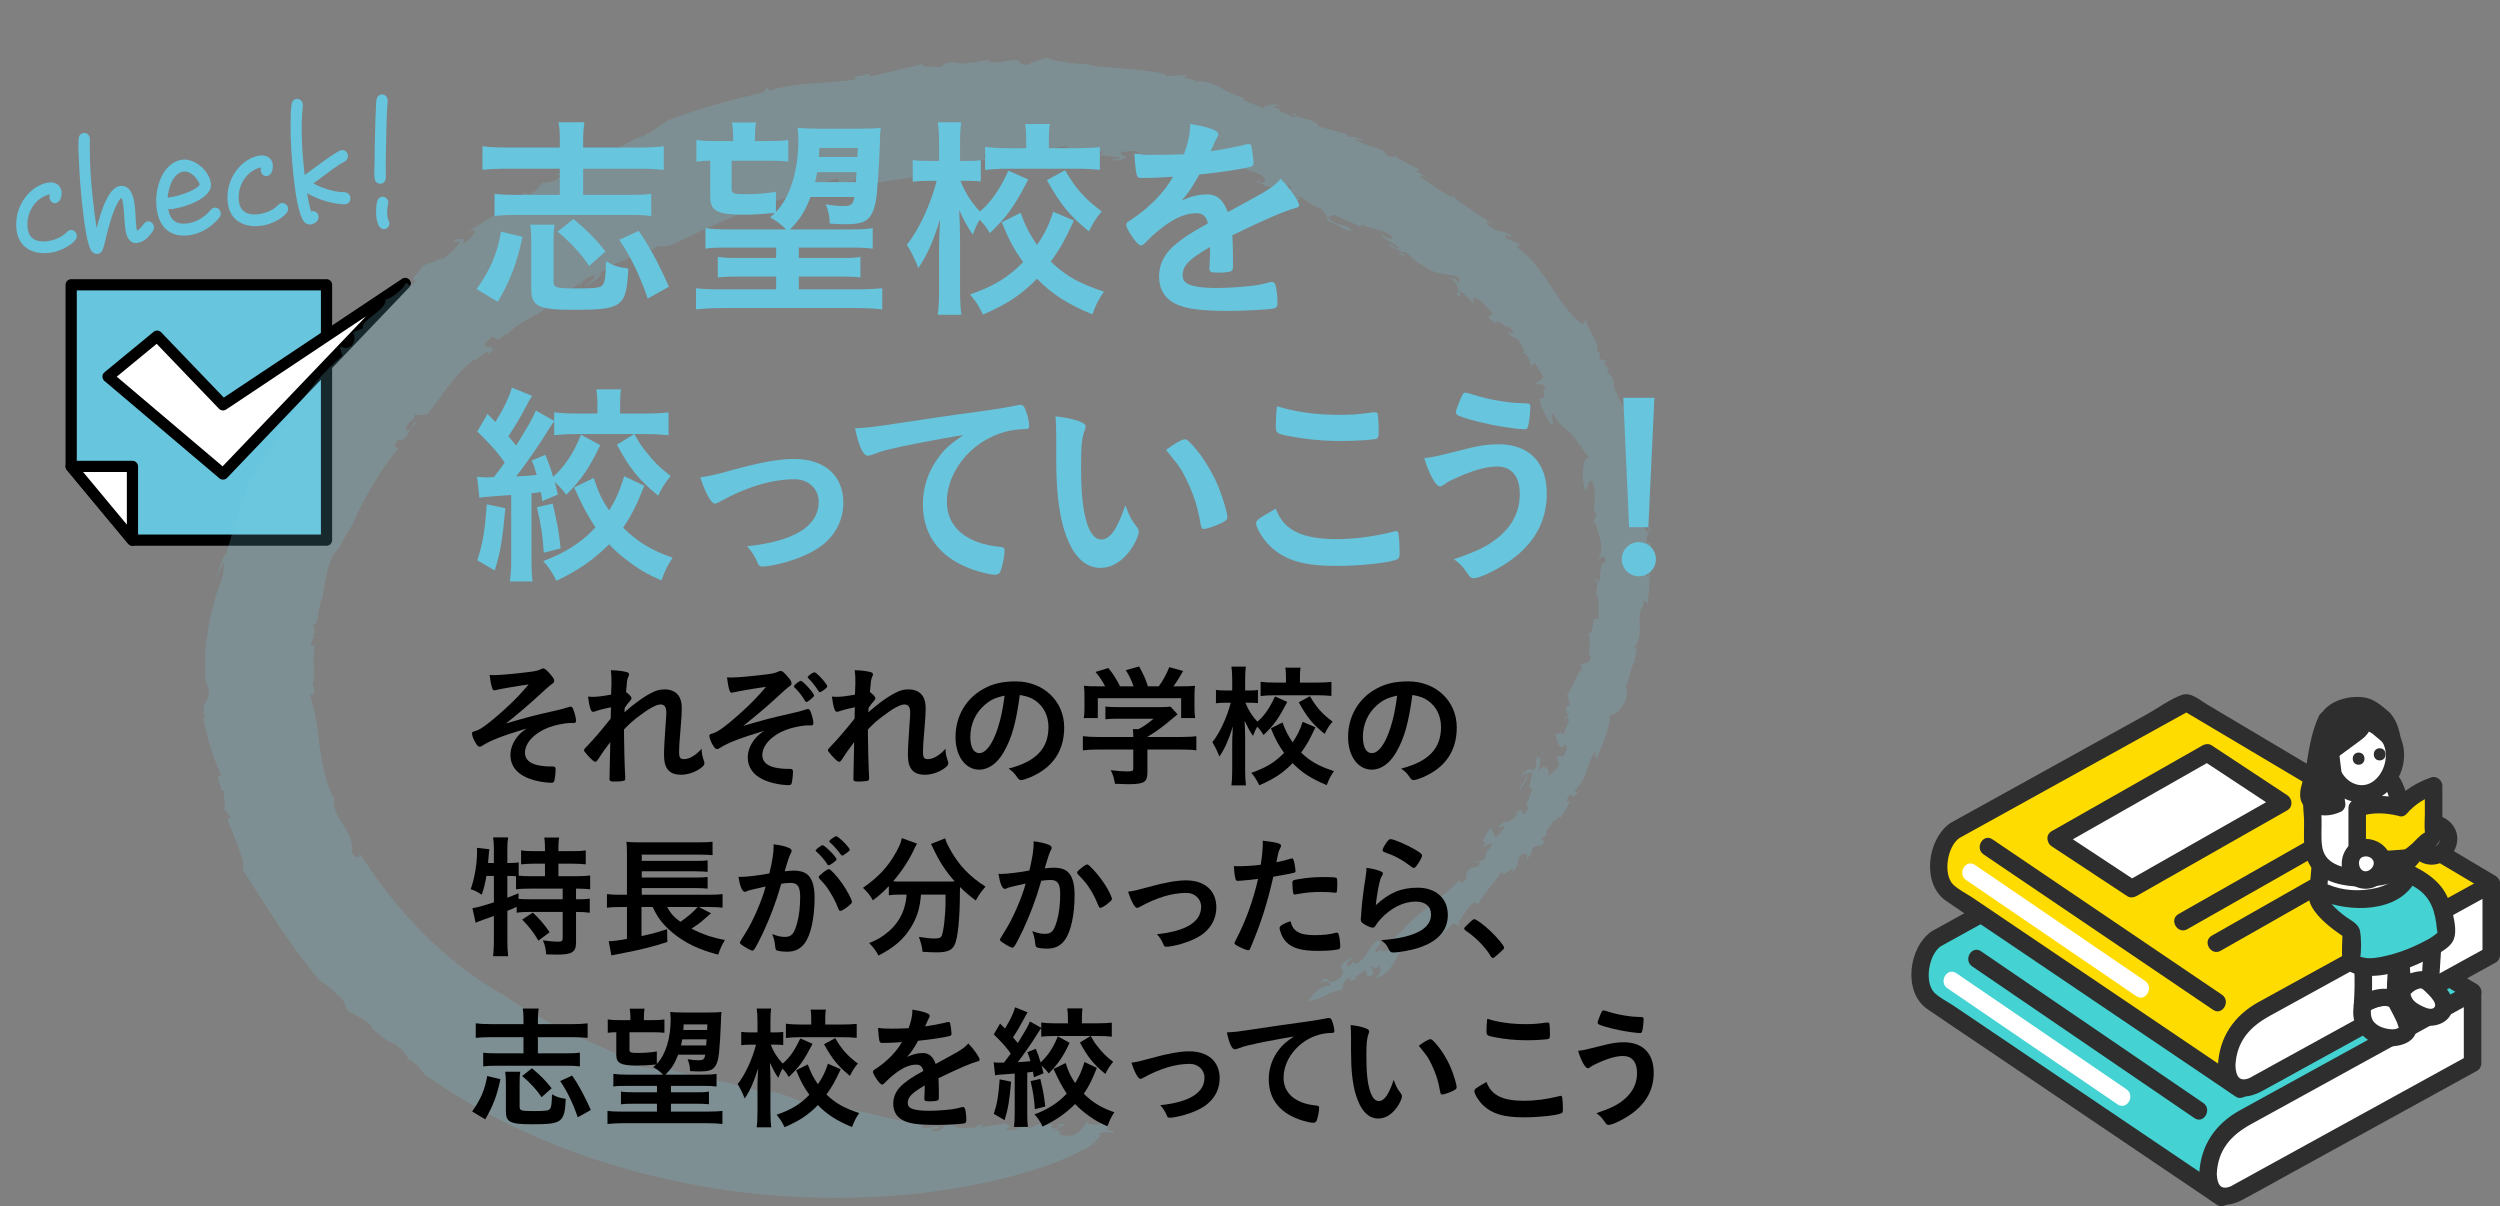 <?xml version="1.0" encoding="UTF-8"?><svg id="_イヤー_1" xmlns="http://www.w3.org/2000/svg" viewBox="0 0 856 413"><rect x="0" y="0" width="856" height="413" fill="#808080" stroke="none"/><defs><style>.cls-1,.cls-2{fill:#67c5dd;}.cls-3{fill:#fff;}.cls-4{fill:#ffdc00;}.cls-5{fill:#44d2d2;}.cls-6{fill:#2e2e2e;}.cls-7{fill:#77cce0;}.cls-2{stroke:#67c5dd;stroke-miterlimit:10;}.cls-8{opacity:.2;}</style></defs><g><g><g><path class="cls-2" d="M25.424,81.854c-1.607,2.026-5.629,3.892-8.037,4.148l-.753,.096c-4.957,.529-9.71-1.463-10.469-7.399-.511-3.991,.585-7.772,2.876-10.822,1.885-2.477,4.688-4.5,7.702-4.885,1.742-.223,3.562,.533,3.83,2.632,.15,1.177-.254,3.256-1.572,3.425-.754,.096-1.457-.543-1.562-1.361-.098-.767,.34-1.082,.274-1.595-.154-.084-.437-.048-.578-.029-1.271,.162-2.49,.733-3.589,1.498-3.289,2.345-5.113,6.427-4.557,10.776,.536,4.196,3.914,5.169,7.258,4.741,2.59-.331,5.229-1.396,7.086-3.35,.256-.241,.472-.425,.848-.473,.754-.097,1.505,.536,1.609,1.354,.059,.461-.077,.894-.367,1.243Z"/><path class="cls-2" d="M51.812,79c-1.298,1.831-2.723,3.417-4.936,3.699-2.496,.319-3.238-2.498-3.507-4.596-.321-2.509-.312-5.058-.632-7.565-.065-.511-.385-3.384-1.139-3.287-1.13,.145-2.602,3.609-2.961,4.54-1.234,3.069-2.053,6.399-2.878,9.678-.259,.969-.424,1.927-.736,2.851-.267,.918-.606,2.002-1.642,2.134-.565,.072-.98-.188-1.41-.547-1.568-1.413-2.607-9.913-2.855-11.858-.184-1.433-.373-2.917-.509-4.355-.534-4.925-.886-9.925-1.091-14.893-.105-2.326-.264-5.062-.08-7.374,.043-.786,.549-1.318,1.256-1.409,.753-.096,1.449,.491,1.555,1.311l.032,.255c-.204,8.504,.517,17.148,1.59,25.541,.321,2.509,.682,4.958,1.137,7.397,.989-3.872,3.681-15.762,8.153-16.333,3.203-.409,4.117,3.374,4.457,6.035,.32,2.507,.264,5.063,.592,7.622,.064,.512,.163,1.279,.41,1.716,2.059-.367,2.762-3.109,3.985-3.266,.753-.097,1.497,.483,1.603,1.303,.072,.563-.111,1.002-.395,1.402Z"/><path class="cls-2" d="M74.739,74.146c-.325,.458-.79,.934-1.215,1.352-2.416,2.441-5.502,4.136-8.845,4.562-5.886,.753-9.715-2.242-10.539-8.69-.255-1.996-.228-4.026,.143-5.999,.756-4.569,3.511-9.603,8.172-10.198,3.861-.493,8.729,3.514,9.265,7.71,.615,4.811-9.394,7.753-12.643,8.168-.941,.121-1.849,.134-2.201-1.123l.138,1.076c.602,4.707,2.988,6.535,7.273,5.987,2.637-.337,5.143-1.698,7.106-3.561,.425-.418,.796-.883,1.215-1.353,.249-.292,.519-.431,.849-.473,.801-.103,1.498,.485,1.603,1.304,.065,.513-.036,.837-.32,1.237Zm-7.562-13.855c-1.064-1.217-2.729-2.252-4.33-2.048-4.426,.565-6.096,6.969-6.003,11.065,.179-1.22,1.087-1.23,1.981-1.345,2.307-.295,8.843-2.327,10.082-4.617l-.02-.154c-.118-.921-1.148-2.245-1.711-2.901Z"/><path class="cls-2" d="M97.755,72.608c-1.608,2.025-5.628,3.892-8.036,4.147l-.754,.097c-4.957,.529-9.71-1.464-10.469-7.4-.51-3.991,.586-7.771,2.876-10.821,1.884-2.478,4.688-4.5,7.702-4.886,1.742-.223,3.562,.533,3.83,2.633,.15,1.176-.254,3.256-1.572,3.424-.754,.097-1.457-.542-1.562-1.36-.099-.767,.34-1.083,.274-1.595-.154-.084-.437-.048-.578-.03-1.271,.163-2.49,.733-3.589,1.498-3.29,2.346-5.112,6.428-4.557,10.777,.536,4.196,3.915,5.168,7.258,4.741,2.59-.331,5.229-1.397,7.085-3.351,.257-.241,.473-.425,.85-.473,.753-.096,1.504,.536,1.608,1.354,.06,.461-.077,.895-.367,1.244Z"/><path class="cls-2" d="M117.701,54.924c-2.56,1.315-5.647,3.738-8.008,5.496-1.092,.816-2.184,1.632-3.282,2.396,2.616,1.746,6.652,2.998,9.67,3.393,.679,.069,1.298,.042,1.976,.111,.727,.063,1.316,.561,1.421,1.379,.124,.973-.51,1.625-1.357,1.733-.519,.066-1.251-.049-1.781-.084-3.737-.406-8.673-1.96-11.839-4.26,.289,1.887,.953,6.327,1.787,7.989,.223-.133,.444-.266,.68-.296,.754-.096,1.498,.485,1.609,1.355,.17,1.331-1.266,2.086-2.254,2.212-.235,.03-.424,.055-.672-.018-.443-.1-.753-.269-1.087-.642-1.855-2.155-2.877-9.775-3.224-12.486-.163-1.279-.327-2.559-.443-3.845-.598-5.8-.967-11.682-.899-17.516,.034-1.98,.036-4.217,.358-6.183,.104-.69,.562-1.217,1.222-1.301,.753-.096,1.505,.535,1.608,1.354,.02,.153,.033,.256,.006,.415-.855,7.911-.201,16.773,.719,24.718,2.109-1.467,11.562-8.761,13.115-8.959,.801-.103,1.505,.536,1.609,1.355,.105,.818-.307,1.34-.934,1.68Z"/><path class="cls-2" d="M132.238,34.603c-.232,2.682-.315,5.396-.406,8.06-.114,3.968-.183,7.931-.244,11.942v4.109c-.01,.678,.082,1.395,.025,2.077-.07,.945-.429,1.511-1.324,1.625-.753,.097-1.457-.542-1.514-1.366l-.014-.103c-.188-1.848-.047-3.739,0-5.617,.02-3.591,.08-7.239,.193-10.843,.035-2.345,.118-4.695,.247-7.053,.058-1.048,0-2.237,.206-3.251,.15-.695,.557-1.269,1.216-1.353,.8-.102,1.504,.536,1.608,1.354,.02,.154,.033,.256,.006,.417Zm.115,35.352c-.367,1.242-.326,3.058-.163,4.338,.046,.358,.104,.818,.238,1.113,.221,.231,.354,.527,.394,.834,.111,.87-.416,1.613-1.217,1.716-1.554,.198-2.068-2.335-2.22-3.514-.196-1.534-.187-4.085,.296-5.55,.17-.543,.643-.966,1.16-1.032,.754-.097,1.504,.535,1.609,1.354,.032,.257-.036,.473-.098,.741Z"/></g><g><g><g><polygon class="cls-1" points="24.367 159.702 24.367 97.509 111.801 97.509 111.801 184.943 45.352 184.943 24.367 159.702"/><path d="M111.801,186.862H45.353c-.57,0-1.111-.253-1.476-.692l-20.985-25.241c-.286-.345-.444-.779-.444-1.228v-62.192c0-1.06,.86-1.92,1.92-1.92H111.801c1.06,0,1.92,.859,1.92,1.92v87.434c0,1.06-.859,1.92-1.92,1.92Zm-65.548-3.839h63.628V99.428H26.287v59.579l19.966,24.015Z"/></g><g><polygon class="cls-3" points="24.367 159.702 45.352 159.702 45.352 184.943 24.367 159.702"/><path d="M45.353,186.862c-.56,0-1.105-.245-1.476-.692l-20.985-25.241c-.476-.573-.578-1.369-.262-2.043,.316-.674,.993-1.104,1.738-1.104h20.985c1.06,0,1.919,.859,1.919,1.92v25.241c0,.809-.506,1.531-1.267,1.806-.213,.077-.434,.114-.652,.114Zm-16.893-25.241l14.973,18.01v-18.01h-14.973Z"/></g></g><g><polygon class="cls-3" points="76.361 138.624 53.803 115.11 36.987 128.953 76.361 162.305 138.75 97.051 76.361 138.624"/><path d="M76.36,164.225c-.44,0-.88-.15-1.24-.455l-39.374-33.352c-.434-.368-.683-.91-.679-1.478,.004-.569,.26-1.107,.699-1.469l16.816-13.844c.775-.638,1.911-.573,2.606,.153l21.445,22.354,61.052-40.682c.814-.542,1.906-.386,2.536,.364,.629,.75,.593,1.853-.084,2.56l-62.389,65.255c-.376,.393-.881,.593-1.388,.593Zm-36.378-35.251l36.24,30.698,49.132-51.389-47.929,31.937c-.774,.515-1.807,.402-2.45-.269l-21.326-22.229-13.667,11.251Z"/></g></g></g><g class="cls-8"><g><path class="cls-7" d="M559.925,226.581c.138,.147,.317,.275,.584,.381-.212-.265-.405-.37-.584-.381Z"/><path class="cls-7" d="M550.909,126.311l.854,.921c-.417-.681-.664-.893-.854-.921Z"/><path class="cls-7" d="M534.28,280.289c0-.098-.034-.121-.053-.201-.533,.741-1.224,1.767-2.406,3.392,.845-1.042,1.636-2.126,2.458-3.19Z"/><path class="cls-7" d="M369.409,21.732l1.353,.051c-.609-.04-1-.129-1.353-.051Z"/><path class="cls-7" d="M490.206,61.502c-.483,.018-1.109-.257-1.71-.53,.681,.48,1.275,.785,1.71,.53Z"/><path class="cls-7" d="M504.658,295.426l1.754-.542c-.326-.251-1.015-.12-1.754,.542Z"/><path class="cls-7" d="M464.3,335.206c.076,.031,.119,.073,.245,.094,.022-.122-.092-.126-.245-.094Z"/><path class="cls-7" d="M484.669,324.86c.324-.377,.657-.866,.993-1.358-.513,.461-1.193,1.02-.993,1.358Z"/><path class="cls-7" d="M486.108,322.827c-.145,.219-.296,.448-.446,.675,.315-.299,.562-.554,.446-.675Z"/><path class="cls-7" d="M372.969,392.535c1.698-.372,2.961-1.438,4.32-2.402l-4.32,2.402Z"/><path class="cls-7" d="M182.197,65.586l.133-.54c-.249,.303-.233,.452-.133,.54Z"/><path class="cls-7" d="M373.058,383.98l1.21-.102c-.464-.043-.853,.004-1.21,.102Z"/><path class="cls-7" d="M520.647,270.691c.046-.919,.759-1.892,1.342-2.712,.562-.831,1.024-1.49,.632-1.718-.715,1.523-2.629,3.102-1.973,4.43Z"/><path class="cls-7" d="M170.342,116.691l-.778,.683c.392-.299,.622-.507,.778-.683Z"/><path class="cls-7" d="M373.058,383.98l-1.401,.117c.156,.144,.341,.241,.519,.354,.264-.204,.559-.37,.882-.471Z"/><path class="cls-7" d="M70.502,233.257v-.074c-.064-.157-.112-.277-.177-.44l.177,.514Z"/><path class="cls-7" d="M69.411,244.951c-.169-.813-.333-1.599-.515-2.472,.014,1.328,.232,2.011,.515,2.472Z"/><path class="cls-7" d="M377.288,390.133l2.443-1.4c-.919,.356-1.696,.864-2.443,1.4Z"/><path class="cls-7" d="M126.987,351.83c-.312-.234-.611-.452-.918-.643,.358,.325,.66,.536,.918,.643Z"/><path class="cls-7" d="M496.876,66.464c.169,.226,.446,.477,.666,.714,.208-.118,.243-.282-.666-.714Z"/><path class="cls-7" d="M417.357,58.101l-.027-.007-.005,.019c.011-.01,.03-.005,.032-.012Z"/><path class="cls-7" d="M421.417,57.937c-1.125-.502-2.989-.282-4.06,.164,1.184,.301,2.338,.39,4.06-.164Z"/><path class="cls-7" d="M409.374,55.66c.142,.07,.254,.125,.422,.208-.147-.099-.274-.165-.422-.208Z"/><path class="cls-7" d="M479.788,86.565c.015-.023,.048-.052,.055-.084-.038,.019-.059,.026-.085,.051l.031,.033Z"/><path class="cls-7" d="M466.738,78.96c-.146-.292-.402-.597-.708-.879,.136,.287,.362,.593,.708,.879Z"/><path class="cls-7" d="M370.976,52.613c.018-.007,.019-.026,.02-.039-.037-.003-.045,.008-.082,.005,.027,.011,.043,.024,.062,.034Z"/><path class="cls-7" d="M231.459,83.187c1.616-.75,3.286-1.547,4.997-2.377,1.713-.825,3.452-1.722,5.28-2.502,1.816-.815,3.661-1.644,5.521-2.479,.933-.413,1.861-.853,2.809-1.246l2.864-1.145c1.918-.753,3.834-1.506,5.735-2.252,1.896-.764,3.843-1.329,5.73-1.963,1.895-.61,3.764-1.19,5.592-1.727,1.835-.513,3.652-.901,5.397-1.282,1.268-1.313,3.011-2.267,4.979-3.085,1.972-.802,4.196-1.351,6.393-2.052l1.003,2.399,3.555-1.596c1.661,.434-2.763,1.078,.097,1.456l1.098-1.858c.477,.84,9.723-1.081,3.781,1.816l7.236-1.258c2.417-.384,4.846-.668,7.269-1.01,3.223-.348,1.611-2.402,5.265-2.2,.813,.673-1.229,.629-.828,1.52,5.457,.415,8.404-1.127,11.327-2.735,2.917-1.5,5.804-3.113,10.904-2.826-.283,.115-.565,.254-.846,.383,1.695-.764,4.99-.714,5.021-1.092-1.385-2.538-1.78,1.418-4.932,.004,.177-2.208,3.833-1.265,3.58-2.915,2.421,.729,3.802-.535,5.905-.713,1.795,.602,3.963,.77,6.024,.935,2.059,.171,4.008,.382,5.323,1.251,1.754-.698,3.783-2.649,7.566-2.559,2.595,1.834-.722,1.585,2.891,2.41l.671-1.228c2.987,.374,2.482,.751,2.332,1.312,3.178,.347,2.802-1.476,6.739-.306l-2.349,1.013c2.997-.188,4.197,.047,8.268,.73-.181,.705-1.809,.442-2.985,.076,1.996,2.143,3.889-.302,5.074,.058-.269-.587-3.085-1.208-1.539-2.256,2.006,.494,4.596-1.119,5.851,.542l-2.403,.908c4.395-.412,2.517-1.291,7.303,.02-.278,.049-.201,.379-.351,.62,1.667-.532,3.458-.264,5.384,.246,1.935,.483,3.96,1.4,6.201,1.91l-.922,.149c1.898-.033,3.142-.918,4.107-.623-2.42-1.253-1.643-1.464-1.62-2.698,1.494,1.387,2.931,1.051,4.671,.732,1.727-.289,3.778-.605,6.415,.701-.275,.669-1.827,1.178-3.168,.047-1.207,.791-1.969,1.613-2.877,2.25-.906,.631-1.957,1.084-3.75,1.232,2.207-.082,4.701,.324,3.979,1.044l1.118-1.758c1.273,.271,2.239,.641,3.191,.883,.863-1.073-2.057-2.641,1.101-2.684,3.5,.228,1.238,2.412,1.991,1.682,4.746,.495,2.457-1.513,6.641,.4-.484,.027-1.428,.102-1.751-.19,1.447,.851,3.387,1.338,4.995,1.933,1.616,.572,2.84,1.398,2.916,2.665-.622,.349-.93,1.001-2.018,.406l.16-.329c-3.882,.517,2.941,.504,1.212,2.197,.172-1.296,4.349,.46,6.185,1.341l-.111-1.586c1.989-.489,2.885-.494,3.229-.301,.344,.198,.128,.629-.131,1.171-.518,1.083-1.21,2.611,1.976,3.568,4.295,.636-1.338-.966,1.456-.965,1.288,.644,2.055,1.364,3.014,2.04,.948,.701,2.062,1.405,4.094,1.962,.825,1.004,2.654,2.675,2.139,4.236,1.299,.176,2.893,1.227,4.434,2.07,1.539,.85,3.007,1.531,4.01,1.143-1.593-1.568-2.747-1.67-3.924-1.889-.59-.11-1.187-.251-1.857-.624-.335-.187-.689-.432-1.07-.761-.393-.308-.814-.698-1.275-1.195l1.966-.866c3.074,1.643,7.47,2.903,9.317,4.563-.276-.515-.272-.984,.157-1.133,2.314,.963,3.988,1.274,5.589,1.701,1.602,.423,3.147,.943,5.068,2.484-.112,.793-.738,.757-1.56,.398-.412-.178-.87-.442-1.346-.714-.487-.254-.986-.525-1.454-.751,1.083,1.257,1.752,1.715,2.655,2.214,.905,.494,2.041,1.031,3.962,2.519-.472,1.213-2.716-1.8-3.846-1.032l4.73,2.497c-.059,.052-.09,.137-.143,.217,1.875-1.424,3.234,2.465,6.268,3.782,.787,.555,1.523,1.01,2.204,1.397,.659,.415,1.276,.748,1.861,1.02,1.171,.543,2.215,.838,3.215,1.028,1.99,.392,3.848,.302,6.017,1.114,.512,1.212,.411,1.847-.306,1.934-.831-1.983-1.058-1.194-1.917-1.202,2.135,1.574,2.942,5.344,1.276,5.036,3.511,2.233-.375-1.817,1.967-.664,.693,.642,1.406,1.266,2.084,1.921l1.974,2.024c.284-1.255-1.004-2.84,1.696-1.375,1,.765,1.681,1.397,2.397,2.128,.719,.729,1.485,1.547,2.536,2.795-.705,.024-.518,1.894-2.102,.06,.755,1.438,2.346,3.253,3.774,3.237-1.665-3.301,4.637,3.689,4.139,.611l1.499,3.424c-.498-.647-1.113-.253-1.703-1.319-.635,1.847,2.192,1.952,3.114,2.833,.272,.589,.897,1.537,1.406,2.412,.459,.912,.812,1.745,.632,2.044,1.021,.638,2.328,3.085,1.928,3.975,1.238,1.162,.971-.505,1.694-.416,.264,.394,.543,.779,.794,1.181l.722,1.225,1.446,2.446c-.619,.747-2.542,2.473-3.276,1.951,1.833,1.327,2.707-.788,4.334,1.984-2.399-.703,.801,4.375-2.291,3.102-.312,2.229,2.22,6.562,3.682,8.953,1.999,.987-.53-3.089,.845-3.571,1.862,3.512,3.833,4.966,5.454,6.337,1.562,1.388,2.913,2.637,3.656,5.574l-.175-1.601c2.139,3.252,1.723,2.944,3.556,4.691-1.005-.238-1.84,1.172-2.169,3.303-.182,1.072-.162,2.307-.102,3.663,.043,1.362,.252,2.811,.684,4.268,.998,.318,.912-3.722,2.517-3.089l1.186,3.976c-.074,.321-.468-.062-.812-.532,.357,.868,.51,1.75,.521,2.596-.017,.852-.132,1.66-.215,2.376-.167,1.432-.208,2.492,.919,2.864-.663,1.358-1.434,2.705-2.148,4.016l.947-1.582c.468,.194,.887,1.302,1.246,2.47,.171,.586,.345,1.182,.491,1.684,.121,.506,.229,.916,.329,1.123,.63,2.067,.783,3.514,.653,4.721-.184,1.211-.652,2.188-1.2,3.343,.728-.728,2.375-2.638,2.713,.724-1.475,0-1.641,1.743-1.83,3.472-.149,1.73-.12,3.457-.87,3.372,.037,1.344-1.134,3.626,.08,3.874l-1.786-.36c1.248,.246,1.746,1.583,1.953,3.344,.139,1.755-.066,3.916-.073,5.818-3.214-1.35-.441,4.13-3.788,5.193,1.115,.566,.955,2.228,.785,3.886-.177,1.657-.384,3.305,.464,3.864-.653,2.85-2.668,1.999-3.573,2.503l.49,1.524c-.687,.556-1.547,2.081-2.37,3.83-.8,1.757-1.766,3.684-2.665,5.046,.301,1.159,.62,2.339,.894,3.519l-1.293,.683c.306,.631-.364,3.058,.933,1.917l-.731,1.458c1.01,.499,.933,1.093,.557,1.989-.405,.886-1.137,2.052-1.391,3.756-.645,.541-1.046,.125-1.021-.647-.701,1.474-1.452,.348-2.499,.828,.497-.397,.816,1.363,1.261,2.779,.467,1.42,1.153,2.533,2.629,.752,.966,.121,.361,2.779-.747,4.068l-2.24-.047c.341,.917,.639,1.822,.939,2.737-1.014,2.404-2.656,2.747-3.898,4.425,.496-.945,.209-2.472-.499-3.134-.733-.676-1.825-.481-3.195,1.832,1.238-2.561,.872-4.351,1.228-5.804-.609,.924-1.044,1.301-.962-.599-1.487,3.903,.442,1.826-1.413,5.511-1.434-1.111-2.537-.424-4.907,2.272l2.514-1.576c.124,.222,.165,.459,.148,.69,.697-.764,1.089-.865,1.798-.696-.444,.663-.57,5.301-1.92,5.277,4.708-2.013-2.254,7.345,.645,6.044,.197,.719-1.478,3.201-2.389,2.927,.944-3.666-3.228,.976-3.906-.243-.34,1.37,2.692-1.46,2.219,.377-.563,.892-1.294,1.489-2.024,1.935-.753,.431-1.503,.713-2.085,1.003l.261-.895-2.607,2.057c.383,.977,3.121-1.545,1.671,1.106-.389,.196-.947,.957-1.471,1.606-.532,.643-1.055,1.154-1.302,.895-.071-1.875-1.978-2.093-.698-4.265-.559,.876-1.873,2.602-2.67,3.994-.789,1.394-1.059,2.468,.447,1.973l-1.644,1.887c1.58-.7,5.465-3.258,2.424,.815l-.248-.269c-.386,1.212-.856,2.367-1.288,3.562l-1.723,.539c.373,.271,.316,.97-.579,1.934-.622-.099-1.621,.664-2.091,.095-2.54,2.818-1.665,3.229-1.626,3.953-1.374,1.645-2.198,1.958-2.275,.494-2.229,1.887-5.652,5.664-7.797,6.28-2.294,3.247,.848-.271,.014,2.179-4.545,.041-10.397,7.638-15.211,11.897,3.076,1.106-1.184,1.31-.586,4.023,.557-1.529-6.102,2.016-2.143-2.023-.841,.769-1.674,1.551-2.547,2.283-1.395,.072-.416-.975,.375-2.007,.78-1.051,1.388-2.058-.615-1.823-1.467,1.185-2.294,2.698-3.253,4.199-.962,1.493-2.086,2.943-4.243,3.772,.134-2.455-2.488,2.479-2.772,.074,.369-1.107,1.51-1.624,2.465-2.463l-.863,.127c-7.162,4.181-.656,3.293-3.586,6.807-4.175,2.971-4.217,.874-4.958,.258-.853,.122-2.868,1.704-3.756,2.821,2.041-2.581,5.517-1.989,4.977-.168-3.066-.666-6.581,3.77-7.345,5.275,3.741-.878,4.862-1.519,5.932-2.104,1.085-.575,2.091-1.139,5.7-1.955,.414-1.127-.777-2.656,3.114-4.281-1.604,2.291,.764,.825,1.557,.675-1.306-.502,2.118-2.024,2.89-3.129,1.492,.099-.541,3.613,3.212,1.556l-.923-2.672c1.573-.639,.585,2.023,3.06-.572-.714,2.262,1.763,1.426-1.888,4.611,2.996-.749,4.62-2.313,5.843-4.094,1.198-1.821,1.988-3.878,3.439-5.615-.255,.41-.073,.724-.316,1.139,.315-1.143,1.712-2.143,2.61-3.114,2.649-1.384-1.021,2.426,.022,2.521l3.644-3.082c.132,.007,.179,.029,.215,.072,.732-1.083,1.5-2.02,2.266-1.795-.526,1.572-.391,2.615-.686,3.773,.913-1.546,1.801-3.102,2.642-4.694,.162,1.041,4.15-1.583,1.865,1.276,1.803-1.74,3.612-3.467,5.335-5.285l1.707,.906c1.104-1.469,.89-1.762-.838-.457,2.259-1.41,5.926-10.19,7.514-6.701,3.048-5.28,4.95-6.405,8.956-12.367-1.178,2.599,.258,1.78,1.599,.897,1.315-.899,2.509-1.87,.924,.639,2.818-2.132,1.751-3.959,3.225-6.213,2.162-1.506,2.925,.509,1.663,3.064,.479-1.01,.954-2.017,1.386-3.055l.247,.271,.908-2.863c2.586-1.78,1.857,.622,3.915-1.719l-.908-1.503,1.984-1.151c-1.06,.208-.259-1.468,.937-3.36l.269,.244c.441-.8,.843-1.626,1.264-2.436-.678,2.797,1.665-1.885,1.943-.211,1.347-1.922,1.425-1.938,3.366-5.721l-1.326,.055c2.041-5.19,1.523,.664,3.929-3.124l-1.235-.398c2.481-2.275,3.629-4.798,4.412-7.232,.398-1.217,.748-2.393,1.209-3.49,.23-.549,.49-1.078,.796-1.584,.287-.516,.622-1.009,1.026-1.476-.871,2.608,.715,2.619,.427,2.415,.665-1.976,1.789-4.45,2.748-7.013,.871-2.602,1.713-5.233,1.705-7.509,2.241-.819,2.935-.953,5.17-4.901,.875-3.125,.85-3.634,.146-4.948,.837-1.373,1.276-3.59,1.773-5.395,.502-1.806,.891-3.259,1.552-3.185-.876-.948,.82-2.714,.314-4.586l.615-.247-1.305,.011c1.939-2.431,1.906-4.862,1.878-7.233-.158-2.408-.303-4.76,1.204-7.429,.084,.333,.18,.668,.255,1.001l-.3-2.408c.583-.325,.846,.664,1.561,.844,.18-1.842,.386-3.684,.538-5.531l.29-5.559-1.021,2.162c-.031-1.165-.334-2.143-.542-3.154-.243-1.013-.373-2.059-.006-3.391,1.954,4.394,.063-3.669,1.405-4.447,.231,.786,.429,1.576,.599,2.371-.217-3.27-.299-3.262-1.532-2.928-.361-2.087,.195-2.847,.638-3.572,.439-.721,.8-1.412-.125-3.289,.085,.925,.188,1.848,.212,2.778-.683,.876-1.831-1.023-2.042-2.841,.145-.452,.557-1.818,.876-.433-.455-1.619-.578-3.691-.86-5.512-.263-1.823-.494-3.419-.864-4.094,.093-1.842,1.076-1.436,1.572-.526-.538-1.723-.985-2.748-1.173-3.474-.212-.721-.271-1.121-.331-1.522-.119-.799-.24-1.617-1.58-4.961l.726-.066c-.437-.734-1.005-1.428-1.5-2.136l.453-3.795-.529,1.48c-.401-1.105-.83-1.971-1.208-2.9-.393-.925-.66-1.939-.976-3.277l1.395,.688c-1.448-3.02-1.708-4.969-2.069-6.866-.198-.939-.346-1.894-.814-2.886-.451-1-1.095-2.095-2.095-3.381-.002-.477,.717,.281,1.083,.675-3.994-4.621-.046-4.963-4.713-9.261,.491,.151,.575-.63,.955-.571l-1.897-2.053,1.359-.521-2.905-.891c.168-.736,.282-1.444,.421-2.174l-1.153-.535c.423-1.941-.371-3.534-1.307-5.182-.9-1.682-2.103-3.294-2.415-5.521l-1.098,1.607c-1.115-.746-2.125-1.605-3.062-2.559-.94-.951-1.775-2.023-2.675-3.075-1.757-2.139-3.298-4.611-4.917-7.131-1.698-2.441-3.414-4.988-5.302-7.405-1.978-2.315-4.157-4.469-6.602-6.241l1.137-.905c-.781-.383-1.585-.732-2.405-1.055l-2.428-.99c-1.244-2.599,2.02,.122,1.89-.975-2.272-1.453-3.035-1.409-3.847-1.472-.406-.031-.823-.089-1.444-.368-.625-.274-1.426-.807-2.704-1.646-1.863-2.661,1.557-.205,2.986,.409-2.423-1.597-5.502-3.42-8.231-5.342-1.352-.982-2.733-1.813-3.892-2.684-1.169-.854-2.163-1.675-2.879-2.422-.185,.108-.533,.175-.409,.365-.873-.41-1.753-.939-2.654-1.513-.919-.543-1.848-1.149-2.778-1.777-1.86-1.254-3.729-2.594-5.523-3.665,.427-.516,1.361-.058,2.318,.382-.618-.435-1.297-1.038-2.018-1.516-.73-.46-1.487-.825-2.217-.849l2.003-.299c-2.698-1.799-8.631-3.884-8.598-5.47,.086,.668-.568,1.551-3.006,.249-.386-2.649-7.114-2.637-10.673-5.418,.697-.264,3.721,.969,2.894,.568-1.793-1.442-4.053-1.321-6.104-1.487l.902-.572c-3.294-1.097-6.68-1.882-10.007-2.785-.316-1.286-2.591-2.183-4.687-2.698-2.084-.557-3.925-.95-3.33-1.597-3.448-1.276,2.594,1.928-1.875,.652-.876-1.277-4.098-.946-3.474-2.24l.523-.007c-1.04-.301-2.092-.559-3.136-.839l2.386-.755c-2.79-.52-5.16,.245-5.601,1.24-1.148-.755-2.668-1.247-3.999-1.747-1.33-.507-2.496-.924-2.91-1.709l1.041-.088c-3.671-.649-6.409-2.352-9.05-3.789-2.654-1.327-5.205-2.392-8.318-1.817-.388-.287-.267-.625,.628-.42-1.502-.333-2.995-.737-4.509-1l1.284-.861-7.814,.327,.214-.694c-1.231-.278-2.642-.572-4.173-.804-1.534-.205-3.184-.396-4.879-.575-1.696-.167-3.437-.34-5.157-.51-1.719-.183-3.426-.215-5.04-.327l.997-.252c-3.569,.232-5.242-.094-6.687-.439-.722-.172-1.385-.352-2.194-.461-.809-.084-1.764-.099-3.065,.031,.194-.18,.371-.245,.562-.276l-4.641-.218,1.06-.647c-1.761,.689-4.188,.044-5.938-.57-1.749-.565-2.809-1.148-1.761-.474-1.975,.653-5.337,1.436-5.916,2.316-5.047,.006-1.229-.953-4.365-1.6-3.667,.006-4.285,1.266-9.254,.732l.079-.726c-1.159,.095-2.095,.266-3.142,.468-1.045,.221-2.203,.447-3.811,.598l.941-.402c-2.588,.915-4.251,.482-5.775,.247-1.518-.214-2.904-.322-4.821,1.482-2.242-.371-6.364,.488-6.31-.974-1.611,.395-3.13,.749-4.604,1.077-1.466,.365-2.887,.72-4.306,1.073-2.832,.667-5.658,1.333-8.827,2.079-1.399-2.169-1.344,.386-5.443-.278l.502,1.201c-2.248,.436-4.615,.677-7.062,.844-2.431,.246-4.942,.409-7.489,.593-5.106,.288-10.29,1.004-15.164,2.484l-.603-1.165-1.617,1.853c-10.713,2.347-24.435,6.255-32.604,9.519-2.482,1.581-5.901,4.717-10.27,6.049l.371-.348c-3.535,1.813-7.077,3.869-10.793,5.738-3.743,1.812-7.506,3.789-11.535,5.418,.23-.721-.71-.665-.005-1.413-.592,1.095-1.711,1.689-2.898,2.115-1.172,.454-2.4,.76-3.225,1.197l2.36-.228c-1.57,2.269-5.203,2.972-6.769,2.784-.907,1.043-1.825,2.053-2.707,3.116-.282,.022-.723,.062-.872-.087l-.244,.94-2.636-.353c-.65,.803-4.844,3.877-5.334,6.08-.61-.261-3.883,1.403-1.704-.423-4.028,2.542-8.154,4.943-12.065,7.701l2.152-.833c.955,.878-2.018,4.05-4.146,4.885,1.731-2.539-.88-1.597-2.458-1.603-1.159,1.7,2.043-.102,1.633,1.066-1.505,2.066-5.206,5.685-6.588,6.025l.823-1.31c-1.15,1.217-2.368,1.632-3.619,2.014-1.25,.38-2.539,.719-3.738,1.855-1.575,2.72-3.836,3.431-1.938,4.68-2.908,3.121-2.221-.037-3.406,.708-.427,1.028-1.819,2.456-3.27,3.6-1.457,1.135-2.99,1.973-3.654,1.837,.261,1.971-2.045,3.702-4.148,5.436-2.132,1.695-4.196,3.232-3.517,4.47-1.184,.494-2.379,.985-3.524,1.543,.458,.575,1.191,2.192-.47,4.521-2.361,1.493-2.894,.193-3.997,.324l.843,3.106c-1.547,1.22-2.991,2.654-4.485,4.125-1.466,1.497-2.993,3.025-4.398,4.724-2.772,3.43-5.673,6.993-8.217,10.91-5.379,7.622-9.982,16.007-14.879,23.394-.673,1.856-1.354,3.844-2.057,5.906-.341,1.036-.732,2.069-1.05,3.155-.316,1.085-.637,2.185-.961,3.295-.638,2.221-1.39,4.431-2.054,6.677-.633,2.26-1.322,4.497-2.09,6.665l-.03-1.072c-1.204,2.82-2.104,5.763-3.084,8.693,.946-2.071,1.827-4.147,2.827-6.163-.252,2.004-.072,3.656-.584,5.513-.858,2.365-1.854,4.923-2.562,7.721-.385,1.39-.768,2.822-1.14,4.285-.181,.733-.365,1.473-.549,2.218-.164,.75-.278,1.516-.412,2.284-.256,1.537-.493,3.098-.702,4.673-.2,1.576-.433,3.158-.449,4.765-.057,1.603-.08,3.208-.062,4.805,.009,.798,.027,1.594,.057,2.387l.052,1.185,.138,1.182c1.618,4.052,.966,5.366,.204,6.713-.376,.668-.795,1.333-.936,2.314-.1,.978,.067,2.276,.799,4.177-.342-.642-.802-.856-1.157-1.436,.89,4.181,1.492,7.384,2.561,10.503,1.011,3.122,1.968,6.24,3.868,10.072-3.204-.262,1.281,5.267-.452,4.914l1.367,.365c-.302,1.981,.771,6.242-.284,5.903l2.557,3.068-1.118,.705c.297,1.196,.953,2.64,1.586,4.239,.648,1.594,1.346,3.316,1.949,4.997,.147,.422,.292,.84,.435,1.251,.154,.405,.305,.803,.453,1.191,.282,.781,.52,1.534,.694,2.238,.35,1.409,.447,2.628,.135,3.496,3.429,5.171,7.543,11.82,12.023,18.662,1.102,1.723,2.355,3.358,3.52,5.066l1.772,2.542c.581,.855,1.174,1.696,1.814,2.49,1.247,1.62,2.483,3.225,3.694,4.798,.611,.783,1.192,1.582,1.81,2.328,.629,.735,1.249,1.46,1.86,2.174,1.102,.431,2.406,1.434,3.733,2.631,.669,.593,1.322,1.259,1.999,1.882,.679,.618,1.351,1.23,1.979,1.802l1.544,3.626c2.784,2.16,6.861,3.039,8.616,5.884-.13,.122-.31,.133-.539,.051,2.796,2.107,4.952,4.734,8.372,5.629,2.905,2.451,5.496,5.163,3.713,5.655,.894-.916,2.486,.312,3.872,1.777,.693,.733,1.335,1.526,1.806,2.136,.464,.621,.771,1.032,.771,1.032,0,0,2.55,1.704,7.089,4.739,.572,.373,1.165,.786,1.807,1.182,.646,.387,1.324,.792,2.031,1.215,1.417,.843,2.954,1.756,4.602,2.735,.827,.483,1.673,1.003,2.563,1.499,.898,.478,1.823,.969,2.775,1.475,1.907,1.006,3.918,2.066,6.024,3.177,8.531,4.165,18.78,8.709,30.314,12.575,11.532,3.842,24.283,7.152,37.537,9.481,26.507,4.837,54.965,5.037,78.987,1.906,12.007-1.66,22.951-3.884,32.088-6.719,9.176-2.637,16.553-5.812,21.631-8.787,1.186-1.555,5.02-3.378,3.106-4.42,2.98-1.249,4.975,.479,5.249-.886-4.416,.331,.444-3.46-4.036-3.869l2.527-.993c.304-.997-3.282,1.927-3.057,.194l-.146,2.448c-2.216,.212-3.5,.028-4.436-.558-1.769,1.368-2.332,4.779-7.47,4.511l1.302-.435c-3.91,.958-2.726-.945-3.624-1.138l.87-.168-3.536-.452c2.663,.26,6.354-2.51,4.236-1.9-4.77,.37,1.324,.297-2.095,1.328-2.14,.575-1.785-.773-1.838-1.501l-3.855,.869c-.076-1.086,2.574-.452,.787-1.238-1.545,.711-3.108,1.359-4.675,2.023-1.392-2.543-5.117,2.231-7.781,.072,3.408-1.25-.463-.856-.042-1.83-2.845,.561-5.723,.917-8.585,1.387-.864-.268,2.151-1.146,.863-.831-1.719-.53-2.572,1.023-3.452,1.123-.832-.582-6.446,.759-6.398-1.082-5.949-.641-2.24,2.544-7.795,2.037-.803-1.02,4.309-.684,1.794-1.581-1.866,.353-3.747,.552-5.625,.815,.479-.566,.978-1.851,3.106-1.742-3.837-.133-7.24-.564-10.384-1.101-3.147-.615-6.038-1.396-8.864-2.046-2.827-.614-5.589-1.333-8.496-1.73-2.909-.4-5.964-.497-9.388-.358-1.859-1.416,1.424-.806,2.817-1.601-2.472,.306-4.574,.233-6.45-.051-1.877-.284-3.533-.761-5.12-1.396-1.589-.607-3.121-1.259-4.769-1.795-1.646-.557-3.42-.906-5.471-1.173l-.274,1.057c-2.77-1.22-5.707-2.087-8.749-2.826-3.024-.831-6.165-1.477-9.364-2.066-3.171-.7-6.387-1.411-9.6-2.121-3.179-.833-6.317-1.807-9.35-2.927l1.295,1.111c-2.008,.618-4.789-.136-6.97-.277-.154-.617,2.127-1.782-1.581-2.422,.626,.59,2.025,1.432,1.425,1.804-1.232-.736-2.658-1.473-4.245-2.21-1.565-.793-3.276-1.622-5.117-2.44-3.715-1.562-7.765-3.512-12.081-5.376-8.506-3.976-17.556-8.737-24.797-13.848-10.454-5.79-20.255-13.516-28.715-22.156-8.492-8.642-15.618-18.146-21.592-27.541,1.888,2.833-1.156,3.019-2.028,.482,.108-2.121-.18-3.816-.772-5.288-.583-1.473-1.464-2.726-2.216-4.052-.796-1.305-1.644-2.603-2.306-4.057-.166-.363-.319-.736-.457-1.121-.11-.396-.201-.803-.274-1.224-.145-.842-.209-1.739-.161-2.703-3.072-5.726-3.938-11.885-4.867-17.733-.21-1.472-.305-2.955-.518-4.411-.098-.73-.207-1.457-.33-2.182-.118-.725-.285-1.444-.356-2.176-.193-1.456-.457-2.907-.818-4.363-.18-.728-.385-1.458-.617-2.191-.197-.735-.38-1.476-.615-2.221l1.277-.275c.552-1.79-.347-2.248-.519-4.127l.361,.047c.541-4.382-.456-9.831,.55-12.32l-1.415-.326c.193-2.678,1.235-1.234,.773-4.061l.702,.185-.778-3.37c1.218,.367,1.602-1.47,1.858-3.649,.379-2.16,.716-4.672,1.514-5.573,.124-1.752,.544-4.265,1.113-6.99,.484-2.744,1.49-5.607,2.661-8.024,1.463-.494,4.065-6.497,6.447-9.974,3.151-7.469,8.876-17.846,15.612-26.024l-1.43-.824c.522-.767,1.011-1.556,1.561-2.307,.26,.25,.646,.074,.52,.508,2.819-.523,3.568-5.36,5.865-6.375-2.022,.137-1.396,1.372-2.417,2.578-2.039,1.294-1.901-1.404,.668-3.319l.238,.279c.207-.744,.488-1.438,.731-2.164,1.132,.653,2.854-.397,3.966,.26,5.749-7.053,8.758-13.028,16.25-19.087,.202,1.714,4.977-4.796,5.134-1.654,3.723-4.479-2.015-.906-1.162-3.97,1.227-1.057,2.176-2.608,2.975-2.092-.219,.936,1.983,.352,1.097,1.345l2.902-2.556c.406-.079-.045,.721-.276,1.115,1.326-1.487,2.684-2.76,4.178-3.753,1.484-1.006,2.994-1.859,4.478-2.695,2.932-1.724,5.918-3.16,8.444-5.74-.056-1.04-2.472,1.356-2.547,.322,4.934-5.54,6.142-2.121,11.122-6.716l-.533,1.779c.691-.926,1.103-1.741,1.782-2.452,.669-.724,1.639-1.298,3.438-1.726,1.272,.973-2.035,2.479-3.101,3.994,.522-.302,1.223-.755,1.954-1.253,.748-.473,1.52-1.001,2.155-1.502,1.269-1.002,1.993-1.897,.851-2.013,2.312-1.847,3.863-1.229,5.414-1.647-.122-.343-2.832,.478-1.668-.954,1.915-.635,4.296-1.542,6.68-2.666,1.198-.551,2.41-1.135,3.596-1.713,1.188-.573,2.388-1.066,3.498-1.558,.115,.344,.656,.696,.349,1.033,2.741-3.337,3.705-.285,8.399-2.802Z"/><path class="cls-7" d="M481.29,87.828c-.481-.445-.986-.861-1.502-1.263-.177,.271-.458,.533-1.411,.355,.972,.295,1.975,.555,2.913,.908Z"/><path class="cls-7" d="M394.604,53.978c-.265,.073-.525,.137-.77,.27,.486,.019,.67-.115,.77-.27Z"/><path class="cls-7" d="M371.515,53.742c1.652-.165,.234-.684-.538-1.129-.059,.288-.048,.643,.538,1.129Z"/><path class="cls-7" d="M521.872,120.722c-.311-.195-.585-.248-.796-.019,.475,.213,.691,.177,.796,.019Z"/><path class="cls-7" d="M528.927,256.791c.147-.131,.262-.263,.458-.414-.143,.046-.299,.197-.458,.414Z"/><path class="cls-7" d="M534.564,250.519c.174-.36,.346-.855,.509-1.598-.376,.628-.488,1.148-.509,1.598Z"/><path class="cls-7" d="M497.185,95.553c-.432-.329-.919-.576-1.479-.619,.69,.48,1.125,.605,1.479,.619Z"/><path class="cls-7" d="M535.486,247.25c.332-.601,.62-1.219,.933-1.829-.084-.048-.139-.098-.248-.144-.23,.656-.436,1.323-.686,1.972Z"/><path class="cls-7" d="M527.542,258.956c.424-.673,.972-1.604,1.385-2.165-.794,.726-1.228,1.398-1.385,2.165Z"/><path class="cls-7" d="M545.544,168.144c-.036-.057-.046-.131-.082-.205-.965-1.413-.485-.503,.082,.205Z"/><path class="cls-7" d="M536.471,238.079c.044-.071,.097-.156,.145-.234l-.175-.687,.031,.92Z"/><path class="cls-7" d="M522.621,266.262c.171-.347,.301-.679,.302-1.007-.211,.24-.446,.528-.74,.897,.217,.005,.339,.049,.438,.11Z"/><path class="cls-7" d="M545.941,198.47c.522,.587,.883,.822,1.158,.853,.002-.674-.231-1.111-1.158-.853Z"/></g></g><g><path class="cls-1" d="M163.193,98.979c4.736-6.66,7.104-12.209,8.361-19.682l7.326,1.775c-1.776,8.805-4.219,15.168-8.436,22.271l-7.252-4.365Zm28.488-50.686c0-3.035-.074-4.588-.444-6.438h8.88c-.297,1.924-.444,3.551-.444,6.438v2.219h19.238c3.552,0,6.29-.146,8.361-.443v8.064c-2.516-.221-5.18-.369-8.361-.369h-19.238v8.953h15.761c3.478,0,5.476-.074,7.547-.369v7.621c-2.293-.297-4.069-.371-7.621-.371h-38.402c-3.479,0-5.328,.074-7.622,.371v-7.621c2.071,.295,4.144,.369,7.622,.369h14.725v-8.953h-18.203c-3.403,0-6.067,.148-8.287,.369v-8.064c2.072,.297,4.735,.443,8.287,.443h18.203v-2.219Zm-1.776,28.635c-.296,1.777-.37,3.182-.37,6.734v12.578c0,2.295,.74,2.516,7.844,2.516,6.733,0,8.287-.221,9.027-1.258,.74-1.035,.962-2.736,1.109-8.064,2.442,1.48,3.996,1.998,7.622,2.516-.666,13.172-1.924,14.133-18.868,14.133-11.914,0-14.355-1.184-14.355-7.178v-15.242c0-2.887-.074-4.662-.37-6.734h8.361Zm11.839,14.133c-2.885-4.291-6.067-7.695-10.803-11.764l5.401-4.293c4.735,3.922,7.399,6.586,10.951,11.1l-5.55,4.957Zm20.053,11.174c-2.812-8.139-6.067-14.799-9.768-20.127l6.66-3.033c3.33,4.662,6.808,11.1,10.359,19.09l-7.252,4.07Z"/><path class="cls-1" d="M265.676,72.562c4.884-5.031,7.695-14.207,7.695-24.787,0-1.037-.148-2.887-.296-3.996,1.628,.148,4.514,.295,7.843,.295h12.728c3.848,0,5.846-.074,7.917-.295-.222,1.775-.222,2.145-.295,5.254-.148,5.326-.74,14.576-1.11,17.906-.444,3.848-1.406,6.438-2.812,7.844-1.406,1.479-3.626,1.998-8.065,1.998-1.259,0-1.776,0-5.18-.223,0-2.367-.37-4.07-1.332-6.586,2.737,.443,4.292,.592,5.919,.592,2.812,0,3.404-.518,3.848-3.107h-15.021c-1.85,4.883-3.626,7.695-7.029,11.1h20.349c3.848,0,5.846-.074,7.991-.445v7.031c-2.146-.297-4.218-.371-7.991-.371h-17.314v3.553h13.984c4.292,0,4.439,0,7.104-.371v7.029c-2.146-.221-3.922-.295-7.104-.295h-13.984v4.365h20.422c3.626,0,6.142-.148,8.14-.369v7.25c-2.442-.295-5.92-.443-8.88-.443h-46.172c-3.034,0-5.92,.148-8.731,.443v-7.25c2.146,.295,4.292,.369,7.991,.369h19.461v-4.365h-12.728c-3.256,0-5.031,.074-7.251,.295v-7.029c2.071,.297,3.478,.371,7.251,.371h12.728v-3.553h-16.205c-4.662,0-6.289,.074-7.991,.371v-7.031c2.146,.297,4.292,.445,7.991,.445h19.608c-1.479-1.555-3.182-2.887-5.476-4.145,.814-.666,1.11-.961,1.628-1.479-4.069,.369-7.77,.592-10.581,.592-8.953,0-11.543-1.332-11.543-5.846v-12.654c-1.998,0-3.479,.148-4.736,.297v-7.4c1.998,.297,3.553,.371,6.808,.371h5.772v-1.258c0-1.924-.148-3.627-.371-5.105h8.214c-.296,1.627-.37,2.885-.37,5.031v1.332h4.662c3.256,0,4.735-.074,6.733-.371v7.4c-1.851-.223-3.7-.297-6.733-.297h-12.653v9.547c0,1.775,.519,1.924,5.476,1.924,2.664,0,6.586-.297,9.693-.814v6.881Zm14.133-13.615c-.296,1.406-.37,1.998-.74,3.404h13.985q.147-1.48,.222-3.404h-13.467Zm13.911-8.287h-13.171c-.074,1.48-.074,1.998-.148,3.107h13.171l.148-3.107Z"/><path class="cls-1" d="M352.102,61.463c-4.958,9.473-7.178,12.58-13.172,18.352-1.184-1.924-1.924-2.961-3.478-4.588-.962,1.555-1.554,2.959-2.368,5.105-1.775-2.516-2.737-4.365-4.661-8.361q.074,1.406,.222,5.18c0,.297,.074,3.922,.074,4.736v17.166c0,3.773,.148,6.512,.444,8.73h-8.065c.296-2.219,.443-4.957,.443-8.73v-14.504c.074-1.924,.074-3.182,.074-3.699,0,0,.074-1.924,.296-5.771-2.516,7.844-4.292,11.914-7.474,16.723-1.331-3.402-2.441-5.623-3.921-7.99,4.069-5.033,8.14-13.838,10.211-21.902h-2.737c-2.146,0-3.7,.074-5.477,.295v-7.398c1.48,.221,3.182,.295,5.477,.295h3.551v-5.846c0-3.773-.147-5.4-.443-7.398h7.991c-.222,1.775-.37,3.922-.37,7.324v5.92h2.812c1.924,0,2.959-.074,4.291-.295v7.324c-1.479-.146-2.664-.221-4.144-.221h-2.812c1.554,3.994,3.773,7.473,6.659,10.506,3.922-3.33,6.733-7.473,9.768-13.984l6.808,3.033Zm15.612,14.061c-3.256,6.955-4.439,9.174-7.917,14.059,5.105,4.883,9.693,7.473,18.202,10.285-1.775,2.516-2.812,4.514-3.995,7.77-8.658-3.627-13.764-6.883-18.943-12.209-5.105,5.326-10.359,8.805-18.498,12.283-1.48-3.035-2.441-4.588-4.439-6.883,8.436-2.959,12.949-5.771,18.202-11.1-3.182-4.439-4.81-7.473-7.325-13.613l6.438-3.256c1.701,4.588,3.107,7.324,5.623,11.025,2.59-3.775,4.218-7.031,5.55-11.396l7.104,3.035Zm-16.353-27.748c0-2.221-.074-3.848-.37-5.328h8.509c-.295,1.406-.369,2.959-.369,5.18v3.107h9.619c3.182,0,5.846-.148,7.844-.369v7.768c-2.368-.221-4.811-.369-7.844-.369h-23.53c-3.034,0-5.697,.148-7.917,.443v-7.916c2.367,.295,4.514,.443,7.917,.443h6.142v-2.959Zm13.318,10.506c3.626,6.291,6.809,9.842,12.58,14.133-1.776,1.924-2.738,3.479-4.44,6.809-6.808-5.625-9.619-9.102-14.354-17.537l6.215-3.404Z"/><path class="cls-1" d="M414.331,84.549c-7.325,4.293-9.397,6.439-9.397,9.693,0,1.332,.518,2.221,1.628,2.887,1.628,.961,5.254,1.48,9.915,1.48,3.996,0,9.546-.371,13.319-.889,1.554-.223,2.442-.443,5.401-1.184h.37c.519,0,.888,.369,1.11,.889,.443,1.553,.739,3.773,.739,6.438,0,1.109-.37,1.553-1.331,1.775-1.776,.369-9.99,.814-15.392,.814-9.027,0-13.837-.594-17.389-2.072-4.292-1.777-6.438-5.105-6.438-9.768,0-4.291,1.998-8.066,5.993-11.248,3.183-2.516,3.922-3.033,10.729-6.881-.592-2.441-1.702-3.479-3.995-3.479-3.034,0-6.216,1.186-9.693,3.479-2.146,1.48-4.662,3.553-6.216,5.105-2.22,2.295-2.442,2.441-3.034,2.441-.739,0-2.293-1.701-3.848-4.291-.739-1.258-1.184-2.221-1.184-2.738,0-.666,.148-.814,1.924-1.924,6.067-4.068,11.1-9.248,14.133-14.576-5.254,.369-7.991,.443-10.877,.443-1.109,0-1.332-.223-1.702-1.48-.222-.961-.592-4.883-.666-6.881,2.517,.371,3.996,.443,7.548,.443,2.886,0,6.067-.072,9.397-.221,1.554-4.219,2.071-6.883,2.146-10.359,6.586,1.109,9.619,2.219,9.619,3.477,0,.297-.074,.445-.296,.889-.518,.963-1.11,2.146-2.071,4.439q-.148,.297-.223,.518c4.218-.592,7.918-1.332,10.508-1.924,1.627-.443,1.998-.518,2.367-.518,.592,0,.889,.223,1.036,.666,.296,1.332,.74,4.736,.74,5.771,0,.814-.296,1.184-1.258,1.406-2.368,.666-10.508,1.924-17.315,2.59-2.22,4.07-3.773,6.438-6.067,8.953,3.33-1.555,5.846-2.146,8.806-2.146,3.33,0,5.55,1.924,7.029,6.068,7.326-3.996,11.247-6.141,11.691-6.438,3.403-1.998,4.81-3.107,6.438-4.957,3.033,3.107,6.289,7.77,6.289,9.027,0,.443-.296,.74-1.258,.961-3.625,.963-10.359,3.848-21.606,9.324,.074,1.332,.222,4.734,.222,7.104v3.551c0,.889-.147,1.332-.518,1.555-.369,.369-2.367,.592-4.588,.592-2.516,0-2.959-.223-2.959-1.406v-.297c.147-2.145,.222-4.957,.222-6.732v-.371Z"/><path class="cls-1" d="M163.342,163.207c1.184,.148,1.775,.223,2.886,.223h.665c.444,0,.666,0,2.221-.074,1.924-2.516,2.59-3.404,3.699-4.959q-.369-.518-1.035-1.479c-2.368-3.107-4.44-5.328-8.361-9.176l3.477-5.994,2.738,2.738c2.812-4.514,4.884-8.879,5.624-11.766l6.955,2.812c-.592,.814-1.11,1.701-2.071,3.625-1.702,3.256-4.145,7.4-6.068,10.211,1.11,1.332,1.185,1.406,2.664,3.184,4.588-7.475,5.771-9.547,6.733-11.988l6.29,3.553v-2.961c1.998,.297,4.514,.445,7.77,.445h7.029v-2.961c0-2.219-.148-3.848-.37-5.328h8.436c-.223,1.406-.296,2.961-.296,5.18v3.109h8.73c3.182,0,5.624-.148,7.844-.371v7.77c-2.294-.223-4.81-.369-7.621-.369h-4.07c1.629,2.885,2.221,3.848,3.774,5.771,2.812,3.625,4.884,5.697,8.657,8.582-1.924,2.295-3.107,4.219-4.292,6.734-6.733-5.551-9.693-9.25-14.133-17.463l5.92-3.625h-19.757c-2.812,0-5.55,.146-7.621,.369v-4.736c-.592,.74-1.036,1.406-1.924,2.812-3.108,5.105-7.695,11.691-11.1,16.057,2.516-.074,4.884-.295,7.029-.518-.74-2.664-.888-3.033-1.701-4.957l4.661-1.924c1.258,3.033,1.776,4.514,2.664,7.547,3.921-3.479,7.177-8.361,9.545-14.43l6.586,3.553c-3.626,7.695-6.512,11.912-11.617,17.018-1.11-1.553-2.368-2.885-3.922-4.365,.518,1.998,.592,2.367,1.036,4.291l-5.328,2.221c-.222-1.48-.296-1.998-.518-3.107-1.332,.221-1.775,.295-3.182,.443v22.717c0,3.699,.074,5.18,.369,7.473h-7.769c.296-2.441,.443-3.996,.443-7.473v-22.125q-1.775,.148-8.065,.592c-1.258,.074-1.85,.148-2.812,.371l-.813-7.252Zm9.693,10.803c-.963,10.582-1.629,14.873-3.626,21.311l-5.993-3.477c1.85-5.551,2.663-10.285,3.255-19.166l6.364,1.332Zm16.204-1.553c1.628,6.807,2.146,9.766,2.738,15.316l-5.771,1.48c-.444-6.291-.888-9.102-2.368-15.613l5.401-1.184Zm31.374-6.143c-2.59,6.586-4.439,10.285-7.252,14.355,4.736,4.736,9.768,7.844,16.945,10.285-1.85,2.885-2.442,4.07-3.848,7.77-4.588-1.998-6.882-3.33-10.285-5.771-3.108-2.221-5.402-4.219-7.622-6.586-5.253,5.254-10.877,9.176-18.055,12.506-1.554-3.182-2.812-5.033-4.514-6.734,7.77-2.959,13.171-6.438,17.907-11.543-2.664-4.07-4.514-7.473-7.326-13.689l6.734-3.256c1.554,4.885,2.812,7.475,5.253,11.1,2.294-3.625,3.552-6.438,5.18-11.691l6.882,3.256Z"/><path class="cls-1" d="M250.803,160.914c9.324-2.59,16.057-3.775,21.089-3.775,10.433,0,16.87,5.699,16.87,14.947,0,5.551-2.293,10.434-6.659,14.133-2.886,2.441-7.177,4.514-12.875,6.217-3.182,.887-6.585,1.553-8.065,1.553-.888,0-1.332-.221-1.628-.961-1.036-2.59-2.22-4.439-3.773-5.994,16.278-1.701,24.566-6.881,24.566-15.316,0-4.293-3.552-7.621-8.14-7.621-7.991,0-16.723,2.662-25.898,7.77-.739,.369-1.184,.592-1.479,.592-1.258,0-3.33-3.701-5.032-9.027,3.626-.52,4.885-.814,11.025-2.516Z"/><path class="cls-1" d="M304.377,153.883c-1.924,.445-2.59,.666-5.254,1.629-.962,.369-1.479,.518-1.924,.518-1.628,0-3.107-3.033-4.439-9.396,4.735-.223,6.438-.445,14.65-1.703,8.88-1.332,20.127-3.033,26.047-3.773,6.659-.887,11.986-1.775,14.799-2.367,.518-.148,.739-.148,1.109-.148,.962,0,1.332,.443,1.998,2.295,.592,1.553,1.036,3.773,1.036,4.809,0,.889-.296,1.184-1.332,1.184-1.554,0-2.96,.148-4.366,.371-12.505,2.07-22.494,13.021-22.494,24.566,0,8.656,6.808,14.354,18.351,15.391,1.036,.074,1.406,.443,1.406,1.332,0,1.85-.74,5.4-1.406,7.029-.37,.812-.962,1.184-1.924,1.184s-3.182-.443-5.476-1.109c-12.579-3.701-19.164-11.691-19.164-23.014,0-6.141,1.998-11.838,5.846-16.723,2.071-2.664,3.848-4.143,8.064-7.029-9.692,1.629-19.904,3.553-25.527,4.957Z"/><path class="cls-1" d="M361.648,149.223c0-2.146-.074-5.033-.223-6.66,3.404,.369,5.92,.889,7.918,1.627,1.775,.666,2.367,1.111,2.367,1.926q0,.443-.296,1.184c-.962,2.516-1.258,5.326-1.258,12.061,0,9.471,.592,15.391,2.072,19.904,1.109,3.479,2.812,5.477,4.81,5.477,3.033,0,5.549-3.553,8.287-11.766,1.406,3.773,1.924,4.883,3.996,7.547,.369,.518,.592,1.037,.592,1.555,0,1.184-1.11,3.699-2.59,5.846-2.886,4.217-6.586,6.512-10.508,6.512-5.697,0-9.988-4.588-12.652-13.689-1.702-5.92-2.516-13.393-2.516-23.752v-7.77Zm44.026,1.184c.444,0,.813,.223,1.405,.74,3.7,3.551,7.548,9.471,9.99,15.242,1.627,3.922,3.182,9.176,3.182,10.729,0,.74-.37,1.111-1.924,1.924-1.702,.889-5.18,2.072-6.068,2.072-.666,0-.961-.369-1.184-1.701-.962-5.697-2.294-9.842-4.588-14.65-2.071-4.293-2.22-4.514-7.251-10.73,3.107-2.293,5.55-3.625,6.438-3.625Z"/><path class="cls-1" d="M457.768,184.592c6.067,0,12.801-.889,19.461-2.59,.369-.148,.592-.148,.813-.148,.444,0,.666,.297,.814,.963,.222,1.627,.37,3.994,.37,6.438,0,1.479-.148,1.924-.814,2.219-2.22,1.184-12.209,2.295-20.793,2.295-11.173,0-17.536-1.852-22.642-6.66-2.442-2.295-4.884-6.289-4.884-7.918,0-1.109,.666-1.553,6.733-5.031,2.664,7.326,8.806,10.434,20.94,10.434Zm.666-42.547c4.292,0,6.808-.148,11.839-.889h.519c.592,0,.813,.223,.962,.666,.147,.889,.296,3.107,.296,5.771,0,1.703-.148,2.295-.592,2.59-.592,.371-7.029,.814-11.987,.814-6.586,0-12.062-.518-18.203-1.701-4.218-.814-4.439-1.037-4.439-3.627,0-1.701,.148-4.514,.37-6.586,6.438,1.998,13.467,2.961,21.236,2.961Z"/><path class="cls-1" d="M501.574,153.811c4.81-1.258,7.991-1.703,11.469-1.703,10.508,0,16.575,6.217,16.575,16.871,0,9.25-3.996,16.723-12.062,22.643-4.291,3.182-10.803,6.363-12.949,6.363-.962,0-1.184-.223-2.737-2.441-1.11-1.703-2.22-2.738-4.069-4.07,8.509-2.885,12.061-4.736,15.908-8.064,4.439-3.922,6.659-8.658,6.659-14.281,0-5.994-2.812-9.398-7.769-9.398-3.996,0-9.176,1.555-15.909,4.811-.962,.443-1.479,.814-2.738,1.701-.296,.148-.592,.297-.888,.297-1.406,0-3.773-4.145-5.401-9.693,2.737-.223,4.144-.592,13.911-3.033Zm4.957-18.055c2.664,.812,6.66,1.553,10.285,1.996,1.48,.148,1.998,.223,5.771,.371,1.11,0,1.406,.295,1.406,1.109,0,2.441-.518,6.438-.962,7.178-.147,.443-.518,.592-1.036,.592-1.701,0-7.695-.814-11.173-1.553-5.846-1.186-10.951-2.664-11.987-3.479-.222-.223-.37-.518-.37-.814,0-.592,1.554-4.588,2.294-5.992,.37-.594,.592-.74,1.036-.74q.37,0,4.735,1.332Z"/><path class="cls-1" d="M566.984,191.473c0,3.256-2.59,5.846-5.846,5.846s-5.846-2.59-5.846-5.846,2.59-5.846,5.846-5.846,5.846,2.59,5.846,5.846Zm-2.59-10.951h-6.585l-1.998-44.322h10.655l-2.072,44.322Z"/></g><g><path d="M195.495,247.553c-2.101,0-5.433,.684-7.716,1.551-4.84,1.873-8.036,5.297-8.036,8.631,0,2.1,1.37,3.516,4.109,4.199,1.233,.32,3.379,.549,4.886,.502h.456c.776,0,1.05,.275,1.05,.869,0,1.506-.273,3.605-.502,4.199-.183,.365-.41,.502-.867,.502-2.785,0-6.301-.73-8.675-1.826-3.516-1.553-5.434-4.246-5.434-7.625,0-2.145,.822-4.336,2.374-6.301,.868-1.049,1.553-1.688,3.196-2.83-8.31,2.512-12.464,4.109-15.249,5.936-.365,.229-.594,.32-.822,.32-.502,0-.913-.412-1.553-1.553-.639-1.051-1.096-2.328-1.096-3.014,0-.41,.184-.547,1.279-.867,1.05-.32,1.78-.775,3.516-2.01,2.1-1.551,5.387-4.383,8.218-7.076,2.329-2.236,3.652-3.607,6.392-6.803-2.647,.32-9.816,1.553-10.866,1.826-.639,.182-.685,.182-.821,.182-.411,0-.594-.182-.776-.639-.365-1.004-.685-2.693-.913-4.611,.639,.047,.959,.047,1.369,.047,2.055,0,6.483-.365,11.963-1.051,2.055-.229,3.241-.502,4.063-.914,.548-.273,.639-.318,.958-.318,.549,0,1.279,.594,2.558,2.145,.913,1.051,1.187,1.553,1.187,2.055s-.183,.73-.775,1.143q-.822,.502-4.657,4.062c-3.15,2.922-6.895,6.119-11.095,9.451,6.438-1.918,9.816-2.83,16.802-4.383,1.552-.32,3.059-.73,4.794-1.277,.229-.092,.41-.139,.548-.139,.365,0,.548,.184,.776,.594,.502,1.051,1.096,3.287,1.096,4.109,0,.639-.183,.914-.686,.914h-1.05Z"/><path d="M209.193,242.164c-2.055,.412-4.019,.914-5.297,1.371-.319,.137-.594,.182-.822,.182-.41,0-.639-.229-.912-1.004-.32-1.004-.64-2.604-.822-4.201,.685,.047,1.004,.092,1.415,.092,1.735,0,3.607-.229,6.483-.775l.092-2.74c.045-.639,.045-1.096,.045-1.232,0-1.963-.045-3.15-.228-4.383,2.419,.09,3.927,.273,5.388,.639,.593,.137,.867,.41,.867,.822,0,.182-.046,.318-.274,.82-.411,.869-.456,1.416-.776,5.205,1.005,.686,1.873,1.645,1.873,2.102,0,.273-.138,.502-.549,1.004-.685,.73-.913,1.051-1.78,2.328q-.091,1.188-.091,1.508c1.506-1.324,2.511-2.191,4.062-3.334,1.735-1.324,3.653-2.557,5.022-3.242,1.781-.959,3.014-1.277,4.657-1.277,2.42,0,4.154,.912,5.113,2.648,.549,1.096,.776,2.145,.776,3.926,0,1.553-.091,3.014-.365,6.346-.365,3.928-.548,6.85-.548,8.631s.411,2.328,1.689,2.328c1.826,0,4.063-1.324,6.026-3.562,.046,1.781,.183,2.33,.776,4.156,.137,.365,.183,.592,.183,.775,0,.502-.229,.914-1.005,1.506-1.871,1.508-4.565,2.467-6.984,2.467-4.019,0-5.845-2.102-5.845-6.713,0-2.1,.137-4.793,.594-11.186,.137-1.506,.183-2.785,.183-3.424,0-1.871-.64-2.74-2.009-2.74-1.415,0-4.063,1.461-7.671,4.246-1.826,1.371-2.876,2.33-4.794,4.293v2.1c0,3.424,.229,11.322,.411,14.107v.549c0,.365-.046,.502-.137,.639-.229,.273-1.553,.457-3.652,.457-1.324,0-1.599-.184-1.599-.959,0-.273,0-.73,.046-1.232v-1.051q.046-1.598,.229-10.271-2.603,3.377-4.155,5.889c-.411,.639-.685,.867-1.05,.867s-1.188-.73-2.603-2.283c-.867-1.004-1.187-1.414-1.187-1.689,0-.227,.091-.41,.41-.73,2.877-2.967,5.297-5.797,8.721-10.09l.092-3.881Z"/><path d="M276.766,248.373c-2.1,0-5.434,.686-7.716,1.553-4.84,1.873-8.036,5.297-8.036,8.629,0,2.102,1.37,3.516,4.109,4.201,1.232,.32,3.379,.549,4.885,.502h.457c.776,0,1.051,.273,1.051,.867,0,1.508-.274,3.607-.503,4.201-.183,.365-.411,.502-.867,.502-2.785,0-6.301-.73-8.675-1.826-3.516-1.553-5.434-4.246-5.434-7.625,0-2.146,.822-4.338,2.375-6.301,.867-1.049,1.552-1.689,3.195-2.83-8.31,2.512-12.465,4.109-15.249,5.936-.365,.229-.594,.318-.822,.318-.502,0-.913-.41-1.552-1.551-.64-1.051-1.096-2.33-1.096-3.014,0-.412,.182-.549,1.277-.867,1.051-.32,1.781-.777,3.516-2.01,2.101-1.553,5.388-4.383,8.219-7.076,2.328-2.238,3.652-3.607,6.393-6.803-2.648,.318-9.816,1.553-10.867,1.826-.639,.182-.685,.182-.821,.182-.411,0-.594-.182-.776-.639-.365-1.004-.686-2.693-.913-4.611,.64,.045,.959,.045,1.37,.045,2.054,0,6.482-.365,11.962-1.049,2.054-.229,3.241-.502,4.063-.914,.502-.229,.594-.273,.867-.273,.776,0,1.096,.273,3.014,2.512,.548,.684,.821,1.232,.821,1.689s-.183,.684-.776,1.096q-.775,.502-4.656,4.107c-3.105,2.877-6.986,6.119-11.095,9.406,6.438-1.918,9.815-2.83,16.802-4.383,1.552-.32,3.059-.73,4.794-1.279,.228-.09,.411-.137,.548-.137,.365,0,.548,.184,.775,.594,.503,1.051,1.096,3.287,1.096,4.109,0,.639-.182,.912-.685,.912h-1.05Zm-1.734-9.359c-.731-1.186-2.01-2.738-2.969-3.605-.137-.139-.228-.275-.228-.412,0-.41,1.826-1.871,2.328-1.871,.319,0,.776,.365,1.826,1.414,1.644,1.689,2.739,3.15,2.739,3.607,0,.229-.183,.457-.639,.867-1.232,1.051-1.598,1.324-1.963,1.324-.274,0-.32-.045-1.096-1.324Zm5.661-7.396c1.369,1.371,2.557,2.969,2.557,3.379,0,.32-.274,.594-1.188,1.279-.73,.502-1.142,.73-1.369,.73-.138,0-.274-.137-.457-.412-1.096-1.734-2.603-3.605-3.424-4.291-.229-.184-.274-.273-.274-.41,0-.412,1.735-1.689,2.329-1.689,.319,0,.867,.455,1.826,1.414Z"/><path d="M292.701,242.164c-2.055,.412-4.019,.914-5.297,1.371-.319,.137-.594,.182-.822,.182-.41,0-.639-.229-.912-1.004-.32-1.004-.64-2.604-.822-4.201,.685,.047,1.004,.092,1.415,.092,1.735,0,3.607-.229,6.483-.775l.092-2.74c.045-.639,.045-1.096,.045-1.232,0-1.963-.045-3.15-.228-4.383,2.419,.09,3.927,.273,5.388,.639,.593,.137,.867,.41,.867,.822,0,.182-.046,.318-.274,.82-.411,.869-.456,1.416-.776,5.205,1.005,.686,1.873,1.645,1.873,2.102,0,.273-.138,.502-.549,1.004-.685,.73-.913,1.051-1.78,2.328q-.091,1.188-.091,1.508c1.506-1.324,2.511-2.191,4.062-3.334,1.735-1.324,3.653-2.557,5.022-3.242,1.781-.959,3.014-1.277,4.657-1.277,2.42,0,4.154,.912,5.113,2.648,.549,1.096,.776,2.145,.776,3.926,0,1.553-.091,3.014-.365,6.346-.365,3.928-.548,6.85-.548,8.631s.411,2.328,1.689,2.328c1.826,0,4.063-1.324,6.026-3.562,.046,1.781,.183,2.33,.776,4.156,.137,.365,.183,.592,.183,.775,0,.502-.229,.914-1.005,1.506-1.871,1.508-4.565,2.467-6.984,2.467-4.019,0-5.845-2.102-5.845-6.713,0-2.1,.137-4.793,.594-11.186,.137-1.506,.183-2.785,.183-3.424,0-1.871-.64-2.74-2.009-2.74-1.415,0-4.063,1.461-7.671,4.246-1.826,1.371-2.876,2.33-4.794,4.293v2.1c0,3.424,.229,11.322,.411,14.107v.549c0,.365-.046,.502-.137,.639-.229,.273-1.553,.457-3.652,.457-1.324,0-1.599-.184-1.599-.959,0-.273,0-.73,.046-1.232v-1.051q.046-1.598,.229-10.271-2.603,3.377-4.155,5.889c-.411,.639-.685,.867-1.05,.867s-1.188-.73-2.603-2.283c-.867-1.004-1.187-1.414-1.187-1.689,0-.227,.091-.41,.41-.73,2.877-2.967,5.297-5.797,8.721-10.09l.092-3.881Z"/><path d="M343.608,257.643c-2.191,3.789-5.204,5.889-8.31,5.889-4.748,0-8.127-4.656-8.127-11.139,0-7.215,3.652-13.424,9.908-16.711,3.059-1.645,6.346-2.375,10.684-2.375,9.542,0,16.619,6.758,16.619,15.797,0,7.99-3.927,13.744-11.506,16.986-1.507,.639-2.693,1.004-3.287,1.004-.548,0-.776-.184-1.37-1.051-.776-1.188-1.644-2.055-2.876-2.877,9.405-2.42,13.651-6.848,13.651-14.244,0-3.789-1.599-6.986-4.429-8.994-1.598-1.096-2.877-1.553-5.388-1.963-1.278,9.633-2.785,14.883-5.57,19.678Zm-6.574-16.162c-3.06,2.693-4.794,6.527-4.794,10.82,0,3.516,1.141,5.57,3.059,5.57,2.283,0,4.611-3.15,6.347-8.584,1.096-3.424,1.644-6.027,2.328-11.094-3.241,.684-4.839,1.461-6.939,3.287Z"/><path d="M376.116,256.639c-2.282,0-3.972,.09-5.342,.273v-4.84c1.552,.182,3.287,.273,5.296,.273h11.963v-.318c0-.869-.046-1.6-.138-2.375h1.918c1.872-.959,3.287-1.963,5.159-3.561h-12.054c-1.826,0-3.15,.045-4.429,.182v-4.338c1.278,.139,2.603,.184,4.475,.184h14.473c1.689,0,2.604-.045,3.334-.184l2.42,2.648q-.64,.549-1.599,1.324c-3.104,2.648-5.342,4.338-8.721,6.393v.045h11.369c2.1,0,4.108-.092,5.388-.273v4.84c-1.233-.184-3.105-.273-5.434-.273h-11.323v7.67c0,2.236-.456,3.195-1.688,3.652-1.097,.41-2.466,.547-5.068,.547-.548,0-1.963-.045-4.338-.137-.456-2.373-.685-3.104-1.461-4.656,2.146,.273,4.109,.41,5.434,.41,1.963,0,2.283-.137,2.283-1.004v-6.482h-11.917Zm2.283-21.643c-1.051-1.963-1.599-2.83-3.288-4.93l4.384-1.324c1.598,1.916,2.465,3.287,4.018,6.254h4.611c-.776-2.236-1.415-3.561-2.648-5.523l4.565-1.279c1.781,3.334,2.055,3.973,3.014,6.803h3.698c1.324-1.689,2.831-4.52,3.607-6.574l4.748,1.324c-1.005,1.826-2.329,3.926-3.333,5.25h2.009c3.014,0,3.79-.045,5.388-.182-.137,1.141-.183,2.008-.183,3.652v4.062c0,1.188,.091,2.283,.229,3.334h-4.794v-6.803h-28.536v6.803h-4.794c.183-1.006,.229-2.01,.229-3.379v-4.018c0-1.553-.046-2.604-.183-3.652,2.009,.182,2.237,.182,5.205,.182h2.055Z"/><path d="M440.767,240.338c-3.06,5.844-4.429,7.762-8.127,11.324-.73-1.188-1.188-1.826-2.146-2.832-.594,.959-.959,1.826-1.461,3.15-1.096-1.553-1.689-2.693-2.877-5.158q.046,.867,.137,3.195c0,.184,.046,2.42,.046,2.922v10.592c0,2.33,.091,4.02,.274,5.389h-4.977c.182-1.369,.273-3.059,.273-5.389v-8.947c.046-1.188,.046-1.965,.046-2.283,0,0,.046-1.188,.183-3.562-1.553,4.84-2.648,7.352-4.611,10.32-.822-2.102-1.507-3.471-2.42-4.932,2.511-3.105,5.022-8.537,6.301-13.516h-1.689c-1.324,0-2.283,.047-3.379,.184v-4.566c.913,.137,1.963,.184,3.379,.184h2.191v-3.607c0-2.328-.092-3.332-.273-4.566h4.931c-.138,1.098-.229,2.42-.229,4.521v3.652h1.735c1.187,0,1.826-.047,2.647-.184v4.521c-.913-.092-1.644-.139-2.557-.139h-1.735c.959,2.467,2.329,4.613,4.109,6.484,2.42-2.055,4.155-4.611,6.027-8.629l4.2,1.871Zm9.634,8.676c-2.01,4.291-2.74,5.66-4.886,8.674,3.15,3.014,5.981,4.611,11.231,6.348-1.096,1.551-1.734,2.785-2.465,4.793-5.342-2.236-8.492-4.246-11.688-7.533-3.15,3.287-6.392,5.434-11.414,7.578-.913-1.871-1.507-2.83-2.739-4.246,5.205-1.826,7.99-3.561,11.231-6.848-1.964-2.74-2.968-4.611-4.521-8.4l3.973-2.01c1.05,2.832,1.918,4.52,3.47,6.803,1.598-2.328,2.603-4.336,3.425-7.031l4.383,1.873Zm-10.09-17.121c0-1.371-.046-2.375-.229-3.287h5.25c-.183,.867-.229,1.826-.229,3.195v1.918h5.936c1.964,0,3.607-.092,4.84-.229v4.793c-1.461-.137-2.968-.229-4.84-.229h-14.519c-1.872,0-3.516,.092-4.886,.275v-4.887c1.461,.184,2.785,.275,4.886,.275h3.79v-1.826Zm8.218,6.482c2.237,3.881,4.2,6.072,7.762,8.721-1.096,1.188-1.689,2.146-2.739,4.201-4.201-3.471-5.936-5.617-8.857-10.822l3.835-2.1Z"/><path d="M478.023,257.643c-2.192,3.789-5.205,5.889-8.311,5.889-4.748,0-8.127-4.656-8.127-11.139,0-7.215,3.653-13.424,9.908-16.711,3.059-1.645,6.346-2.375,10.684-2.375,9.542,0,16.619,6.758,16.619,15.797,0,7.99-3.927,13.744-11.506,16.986-1.506,.639-2.693,1.004-3.287,1.004-.548,0-.776-.184-1.369-1.051-.776-1.188-1.645-2.055-2.877-2.877,9.405-2.42,13.651-6.848,13.651-14.244,0-3.789-1.598-6.986-4.429-8.994-1.598-1.096-2.876-1.553-5.388-1.963-1.278,9.633-2.784,14.883-5.569,19.678Zm-6.575-16.162c-3.059,2.693-4.794,6.527-4.794,10.82,0,3.516,1.142,5.57,3.059,5.57,2.283,0,4.611-3.15,6.347-8.584,1.096-3.424,1.644-6.027,2.329-11.094-3.242,.684-4.84,1.461-6.94,3.287Z"/><path d="M166.549,299.928c-.411,2.373-.822,4.201-1.599,6.438-1.278-.914-2.282-1.416-3.789-1.918,1.324-3.561,2.191-8.721,2.191-13.057,0-.32,0-.594-.046-1.098l4.292,.504c-.183,.775-.183,.867-.274,2.281,0,0-.137,1.096-.228,2.42h2.009v-5.158c0-1.369-.092-2.42-.274-3.607h5.159c-.182,1.143-.273,2.191-.273,3.607v5.158h.365c1.598,0,2.557-.045,3.516-.227v4.564c1.461,.137,2.42,.184,4.018,.184h4.977v-4.293h-3.652c-1.781,0-3.242,.092-4.52,.229v-4.793c1.415,.229,2.511,.273,4.52,.273h3.652v-1.369c0-1.234-.091-2.238-.229-3.289h5.068c-.137,.959-.229,1.918-.229,3.242v1.416h4.794c2.009,0,3.15-.045,4.565-.273v4.793c-1.277-.137-2.785-.229-4.565-.229h-4.794v4.293h5.936c2.237,0,3.789-.092,4.931-.275v4.75c-1.323-.139-2.922-.229-4.565-.229h-.273v3.652h.41c2.055,0,3.242-.047,4.292-.229v4.84c-1.324-.184-2.557-.273-4.292-.273h-.41v10.5c0,3.242-1.416,4.109-6.483,4.109-.731,0-2.512-.045-3.744-.092-.137-2.008-.456-3.379-1.142-4.793,2.42,.318,3.927,.455,5.159,.455,1.37,0,1.644-.227,1.644-1.369v-8.811h-11.506c-1.78,0-2.83,.045-4.246,.273v-2.01c-1.096,.502-2.236,1.004-3.195,1.371v10.455c0,1.871,.092,3.561,.273,5.066h-5.159c.138-1.004,.274-3.059,.274-5.066v-8.721q-1.598,.594-2.922,1.049c-2.329,.822-2.877,1.051-3.333,1.279l-1.096-4.977c1.552-.229,3.241-.686,7.351-2.01v-9.039h-2.557Zm7.168,7.441c1.598-.594,2.191-.822,3.835-1.506v1.918c1.096,.09,2.329,.137,4.2,.137h10.912v-3.652h-11.049c-2.283,0-3.606,.045-4.931,.229v-4.475c-.959-.092-1.461-.092-2.237-.092h-.73v7.441Zm8.721,5.113c2.191,2.01,3.881,3.973,5.752,6.713l-3.835,2.875c-1.734-2.922-3.013-4.564-5.569-7.213l3.652-2.375Z"/><path d="M243.435,312.711c-.411,.32-.639,.549-2.511,2.191-1.096,1.006-2.374,1.918-4.154,3.061,3.697,1.916,7.305,3.15,11.459,3.881-1.05,1.688-1.552,2.83-2.328,5.021-6.574-1.689-11.46-4.018-15.752-7.625-3.15-2.693-4.931-4.932-6.666-8.674h-3.835v9.953c3.973-.869,5.707-1.371,8.767-2.375l.091,4.383c-4.794,1.598-9.542,2.785-17.167,4.201-1.05,.229-1.188,.229-2.009,.41l-.913-4.885c1.461,0,3.379-.229,6.255-.775v-10.912h-2.374c-1.872,0-2.968,.045-4.475,.227v-4.656c.913,.137,2.603,.229,4.566,.229h2.282v-13.789c0-2.42-.046-3.104-.183-4.336,1.37,.137,2.557,.182,4.794,.182h19.587c2.557,0,3.789-.045,5.113-.229v4.611c-1.415-.137-2.465-.182-5.067-.182h-19.176v2.145h18.536c1.781,0,3.06-.045,4.018-.182v3.926c-.912-.092-2.876-.182-4.018-.182h-18.536v2.145h18.536c1.781,0,3.196-.09,4.018-.182v3.973c-1.187-.137-2.282-.184-4.018-.184h-18.536v2.283h23.33c1.918,0,3.15-.092,4.338-.229v4.656c-1.142-.137-2.374-.227-3.973-.227h-4.108l4.108,2.145Zm-15.021-2.145c1.278,2.281,2.42,3.516,4.565,5.066,2.191-1.461,4.702-3.605,5.89-5.066h-10.455Z"/><path d="M256.493,304.859c-.365,.09-.548,.182-.821,.318-.229,.137-.366,.184-.549,.184-1.004,0-1.734-1.736-2.282-5.113h.867c1.917,0,6.803-.594,9.725-1.188,.959-3.973,1.462-7.031,1.462-9.178,0-.182,0-.457-.046-.775,1.963,.182,3.835,.594,5.113,1.141,.73,.273,1.096,.639,1.096,1.096,0,.229-.046,.412-.274,.777q-.685,1.186-2.1,6.209c1.096-.137,2.328-.229,3.104-.229,1.872,0,3.333,.365,4.383,1.096,1.827,1.324,2.739,4.018,2.739,8.172,0,6.803-1.232,12.646-3.332,15.523-1.461,2.01-3.379,2.969-6.072,2.969-1.645,0-3.196-.229-3.653-.502q-.365-.229-.502-1.918c-.137-1.232-.411-2.328-.959-3.607,2.374,.822,2.968,.959,4.429,.959,2.191,0,3.104-1.051,4.109-4.748,.685-2.42,1.05-5.525,1.05-8.904,0-3.561-.867-4.84-3.287-4.84-.821,0-2.146,.139-3.196,.275-.137,.547-.183,.594-.365,1.188-1.278,4.701-3.606,10.82-5.936,15.75-2.42,4.977-3.013,5.982-3.606,5.982-.365,0-1.598-.641-2.922-1.508-1.05-.639-1.324-.912-1.324-1.277q0-.229,1.872-3.197c2.511-3.881,5.799-11.459,6.939-15.979-3.379,.775-5.25,1.186-5.661,1.324Zm28.673-9.361c-.73,.549-1.233,.777-1.461,.777-.138,0-.274-.092-.411-.32-.959-1.553-2.557-3.332-3.881-4.475-.092-.09-.138-.182-.138-.273,0-.184,.32-.502,1.096-1.096,.777-.549,1.005-.686,1.324-.686,.73,0,4.749,4.064,4.749,4.795,0,.273-.365,.594-1.278,1.277Zm-4.84,4.84c0-.318,.411-.73,1.734-1.779,.914-.686,1.37-.959,1.735-.959,.594,0,2.648,2.191,4.565,4.885,1.599,2.283,3.333,5.525,3.333,6.301,0,.457-.137,.594-1.598,1.781-.913,.73-1.964,1.324-2.329,1.324-.319,0-.456-.139-.775-.914-.867-2.191-1.644-3.699-2.877-5.662-1.232-1.963-1.324-2.055-3.516-4.428-.183-.229-.273-.365-.273-.549Zm5.98-14.016c.776,0,4.657,3.881,4.657,4.656,0,.229-.273,.502-1.187,1.143-.822,.639-1.233,.867-1.416,.867q-.229,0-1.141-1.279c-.776-1.051-2.237-2.602-3.06-3.287-.137-.137-.229-.229-.229-.365,0-.365,1.872-1.734,2.374-1.734Z"/><path d="M308.039,306.32c-1.461,0-2.557,.045-3.697,.227v-3.15c-2.055,2.146-3.196,3.15-5.479,4.887-.73-1.461-1.826-2.832-3.378-4.293,5.433-3.789,8.766-7.396,11.551-12.6,1.05-1.918,1.507-3.105,1.735-4.43l5.25,1.918c-.456,.684-.685,1.096-1.187,2.236-1.599,3.424-4.201,7.396-7.031,10.639,1.141,.092,1.369,.092,2.282,.092h16.071c1.096,0,1.689,0,2.74-.047-3.06-3.424-5.297-6.895-7.215-11.002-.182-.457-.593-1.234-.912-1.826l4.839-1.918c.365,1.188,.776,2.145,1.735,3.834,2.922,5.297,6.62,9.223,12.1,12.693-1.781,2.1-2.146,2.648-3.334,4.748-2.42-1.826-3.561-2.785-5.387-4.611-.046,.594-.046,.73-.046,1.508,0,9.084-.685,16.025-1.826,18.307-.959,1.918-2.558,2.559-6.301,2.559-.913,0-1.78-.047-4.657-.184-.229-1.918-.502-3.014-1.278-5.113,2.009,.32,4.018,.547,5.251,.547,1.644,0,2.146-.182,2.511-.82,.685-1.279,1.37-7.123,1.37-11.689v-2.51h-8.401c-.365,4.656-1.324,7.762-3.425,11.186-2.419,4.062-5.98,7.076-11.14,9.68-.821-1.6-1.507-2.557-3.196-4.293,2.694-1.004,4.521-2.1,6.758-4.018,3.059-2.648,5.021-6.072,5.752-9.998,.138-.777,.229-1.234,.32-2.557h-2.375Z"/><path d="M345.524,303.854c-.365,.092-.548,.184-.821,.32-.229,.137-.365,.182-.594,.182-.959,0-1.689-1.779-2.237-5.158,.365,.045,.685,.045,.867,.045,1.918,0,6.804-.594,9.726-1.188,.959-4.018,1.461-7.031,1.461-9.223,0-.182,0-.41-.046-.775,1.963,.229,3.835,.639,5.113,1.141,.73,.275,1.096,.686,1.096,1.143,0,.229-.046,.365-.273,.73q-.685,1.232-2.101,6.254c1.096-.137,2.328-.227,3.105-.227,1.871,0,3.332,.365,4.383,1.096,1.826,1.324,2.739,4.018,2.739,8.172,0,6.803-1.233,12.602-3.333,15.479-1.461,2.008-3.379,2.967-6.072,2.967-1.644,0-3.196-.229-3.652-.502q-.365-.229-.503-1.918c-.137-1.232-.411-2.283-.958-3.561,2.373,.775,2.967,.912,4.428,.912,2.191,0,3.105-1.049,4.109-4.703,.686-2.418,1.051-5.568,1.051-8.902,0-3.561-.868-4.84-3.288-4.84-.821,0-2.146,.092-3.195,.273-.138,.504-.183,.549-.366,1.188-1.277,4.658-3.606,10.82-5.935,15.752-2.42,4.977-3.014,5.98-3.607,5.98-.365,0-1.598-.639-2.922-1.506-1.05-.639-1.324-.914-1.324-1.279q0-.227,1.872-3.195c2.512-3.881,5.799-11.506,6.939-15.98-3.378,.73-5.25,1.188-5.661,1.324Zm23.285-5.113c0-.32,.411-.73,1.735-1.781,.913-.684,1.369-.957,1.689-.957,.273,0,.502,.137,1.096,.73,2.693,2.602,5.205,6.072,6.666,9.084,.456,1.006,.73,1.645,.73,1.918,0,.457-.138,.594-1.599,1.781-.913,.73-1.963,1.324-2.328,1.324-.319,0-.457-.137-.776-.914-.913-2.236-1.78-3.971-2.877-5.66-1.187-1.826-1.415-2.102-4.108-4.977-.183-.275-.229-.412-.229-.549Z"/><path d="M393.053,303.764c5.753-1.6,9.908-2.33,13.013-2.33,6.438,0,10.409,3.516,10.409,9.223,0,3.426-1.415,6.438-4.108,8.721-1.78,1.508-4.429,2.785-7.944,3.836-1.963,.547-4.063,.959-4.977,.959-.548,0-.822-.137-1.005-.594-.64-1.598-1.37-2.74-2.328-3.699,10.044-1.049,15.158-4.246,15.158-9.451,0-2.646-2.192-4.701-5.022-4.701-4.932,0-10.318,1.643-15.98,4.793-.456,.229-.73,.365-.913,.365-.776,0-2.054-2.283-3.104-5.57,2.237-.318,3.014-.502,6.803-1.551Z"/><path d="M424.558,301.57h-.274c-.229,.047-.41,.047-.502,.047-.411,0-.639-.184-.776-.777-.273-1.141-.456-2.557-.548-4.291,.64,.045,1.142,.045,1.461,.045,2.466,0,5.342-.182,7.762-.502,.457-3.014,.686-5.342,.686-7.213v-1.051c5.296,.686,6.301,1.004,6.255,1.826,0,.229-.092,.365-.274,.777-.548,1.049-.594,1.186-1.324,4.793,1.781-.32,4.063-.912,4.977-1.232,.184-.092,.229-.092,.365-.092,.411,0,.503,.184,.868,1.781,.183,.912,.365,2.191,.365,2.557,0,.32-.138,.502-.548,.594q-.822,.273-7.077,1.369c-2.101,9.27-4.292,16.117-7.808,24.336-.229,.594-.456,.822-.73,.822-.594,0-2.191-.641-3.744-1.508-.775-.41-1.004-.639-1.004-.867,0-.184,.137-.502,.365-.959,3.47-6.574,5.981-13.561,7.716-21.094-2.009,.273-3.424,.412-6.209,.639Zm19.495,17.35c1.324,.869,3.242,1.279,5.936,1.279,2.968,0,5.524-.273,6.985-.73,.365-.092,.457-.137,.64-.137,.411,0,.594,.137,.73,.547,.319,.959,.548,2.832,.548,4.246,0,.594-.183,.822-.776,.959-1.507,.32-4.063,.502-6.757,.502-5.707,0-8.903-.912-11.004-3.104-.776-.822-1.415-1.873-1.78-3.014-.273-.639-.457-1.416-.457-1.689,0-.775,1.37-1.598,3.744-2.375,.502,1.918,1.051,2.74,2.191,3.516Zm12.83-13.285c-.913-.137-2.831-.229-4.429-.229-3.379,0-4.794,.137-8.812,.822-.092,.045-.229,.045-.32,.045-.273,0-.41-.092-.502-.365-.137-.318-.319-2.557-.319-3.516,0-.594,.091-.867,.456-1.004,.183-.092,.457-.137,1.416-.32,3.104-.547,5.707-.775,8.902-.775,2.648,0,4.018,.092,4.338,.32,.229,.182,.273,.547,.273,2.053,0,1.324-.091,2.512-.183,2.785-.046,.139-.228,.229-.456,.229-.092,0-.229,0-.365-.045Z"/><path d="M485.419,303.945c6.255,0,10.318,3.697,10.318,9.314,0,5.387-3.425,9.176-10.272,11.369-2.466,.775-6.529,1.506-8.355,1.506-.959,0-1.188-.229-1.826-1.553-.503-1.051-1.051-1.689-2.42-2.648,11.46-.912,17.121-3.834,17.121-8.811,0-2.785-1.963-4.43-5.25-4.43-4.155,0-8.447,2.146-11.963,5.936-.639,.639-1.232,1.416-1.644,2.1-.411,.686-.685,.914-1.096,.914-.685,0-2.282-.686-3.379-1.506-.548-.412-.73-.732-.73-1.463q0-.365,.138-1.461c0-.137,0-.455,.045-.957,.229-2.924,.365-4.156,.913-8.266q.092-.502,.411-2.646c.046-.139,.137-1.006,.365-2.695,.046-.41,.092-.775,.092-1.506,2.191,.32,4.246,.822,5.113,1.324,.365,.182,.548,.41,.502,.684,0,.184-.091,.32-.229,.594-.502,.777-.639,1.188-1.05,2.922-.411,1.736-1.05,5.754-1.142,7.26,4.657-4.291,8.721-5.98,14.337-5.98Zm-.822-13.012c1.78,1.049,2.329,1.553,2.329,2.055,0,.41-.73,1.779-1.507,2.922-.73,1.049-1.005,1.277-1.37,1.277-.229,0-.365-.09-.913-.502-3.059-2.328-5.479-3.652-8.903-4.84-.685-.273-.821-.365-.821-.73,0-.457,.365-1.232,1.187-2.42,.73-1.096,1.051-1.369,1.553-1.369,1.096,0,5.57,1.918,8.446,3.607Z"/><path d="M503.453,315.633c.822-.73,1.05-.912,1.369-.912,.594,0,3.334,2.008,5.343,3.926,2.282,2.102,4.839,5.16,4.839,5.799,0,.41-.091,.502-1.415,1.689-1.735,1.598-2.101,1.871-2.42,1.871-.273,0-.548-.182-.776-.639-1.598-2.83-5.25-6.574-8.492-8.674-.365-.275-.548-.457-.548-.73,0-.32,.092-.457,2.101-2.33Z"/><path d="M161.663,380.564c2.922-4.109,4.384-7.533,5.159-12.145l4.521,1.096c-1.096,5.434-2.603,9.359-5.205,13.742l-4.475-2.693Zm17.578-31.275c0-1.871-.046-2.83-.274-3.973h5.479c-.183,1.188-.274,2.193-.274,3.973v1.371h11.871c2.191,0,3.881-.092,5.159-.275v4.977c-1.552-.137-3.196-.229-5.159-.229h-11.871v5.525h9.725c2.146,0,3.379-.045,4.657-.229v4.703c-1.415-.184-2.511-.229-4.702-.229h-23.696c-2.146,0-3.287,.045-4.702,.229v-4.703c1.278,.184,2.557,.229,4.702,.229h9.086v-5.525h-11.231c-2.101,0-3.744,.092-5.113,.229v-4.977c1.277,.184,2.922,.275,5.113,.275h11.231v-1.371Zm-1.096,17.67c-.183,1.096-.229,1.963-.229,4.154v7.762c0,1.416,.457,1.553,4.84,1.553,4.155,0,5.113-.137,5.57-.775,.456-.641,.593-1.689,.685-4.977,1.507,.912,2.466,1.232,4.703,1.551-.411,8.127-1.188,8.721-11.643,8.721-7.352,0-8.857-.73-8.857-4.428v-9.406c0-1.781-.046-2.877-.229-4.154h5.159Zm7.305,8.721c-1.78-2.648-3.743-4.748-6.665-7.26l3.332-2.648c2.922,2.42,4.566,4.064,6.758,6.85l-3.425,3.059Zm12.373,6.895c-1.734-5.023-3.743-9.133-6.026-12.42l4.109-1.871c2.055,2.877,4.2,6.848,6.392,11.779l-4.475,2.512Z"/><path d="M224.898,364.266c3.014-3.105,4.748-8.768,4.748-15.295,0-.641-.092-1.781-.183-2.467,1.005,.092,2.785,.184,4.84,.184h7.853c2.375,0,3.607-.047,4.886-.184-.138,1.096-.138,1.324-.183,3.242-.092,3.287-.457,8.994-.686,11.049-.273,2.375-.867,3.973-1.734,4.84-.867,.914-2.237,1.232-4.977,1.232-.776,0-1.096,0-3.196-.137,0-1.461-.229-2.512-.821-4.062,1.689,.273,2.647,.365,3.652,.365,1.734,0,2.1-.32,2.374-1.918h-9.269c-1.142,3.014-2.237,4.748-4.337,6.848h12.556c2.374,0,3.606-.045,4.931-.273v4.338c-1.324-.184-2.603-.229-4.931-.229h-10.684v2.191h8.629c2.648,0,2.739,0,4.383-.229v4.338c-1.324-.137-2.42-.184-4.383-.184h-8.629v2.693h12.601c2.237,0,3.79-.09,5.022-.227v4.473c-1.507-.182-3.652-.273-5.479-.273h-28.49c-1.872,0-3.652,.092-5.388,.273v-4.473c1.324,.182,2.648,.227,4.931,.227h12.008v-2.693h-7.853c-2.009,0-3.104,.047-4.475,.184v-4.338c1.278,.182,2.146,.229,4.475,.229h7.853v-2.191h-9.998c-2.877,0-3.881,.045-4.932,.229v-4.338c1.324,.182,2.648,.273,4.932,.273h12.099c-.913-.959-1.963-1.781-3.378-2.557,.502-.41,.685-.594,1.004-.912-2.512,.227-4.794,.365-6.529,.365-5.524,0-7.122-.822-7.122-3.607v-7.809c-1.233,0-2.146,.092-2.922,.184v-4.566c1.232,.184,2.191,.229,4.2,.229h3.562v-.775c0-1.188-.092-2.238-.229-3.15h5.067c-.182,1.004-.228,1.781-.228,3.104v.822h2.876c2.009,0,2.922-.045,4.154-.229v4.566c-1.141-.137-2.282-.184-4.154-.184h-7.807v5.891c0,1.096,.319,1.188,3.378,1.188,1.644,0,4.063-.184,5.981-.502v4.246Zm8.721-8.402c-.184,.869-.229,1.234-.457,2.102h8.629q.092-.914,.137-2.102h-8.309Zm8.583-5.113h-8.127c-.046,.914-.046,1.232-.091,1.918h8.127l.091-1.918Z"/><path d="M278.226,357.416c-3.06,5.844-4.429,7.762-8.127,11.324-.73-1.188-1.188-1.826-2.146-2.832-.594,.959-.959,1.826-1.461,3.15-1.096-1.553-1.689-2.693-2.877-5.158q.046,.867,.137,3.195c0,.184,.046,2.42,.046,2.922v10.592c0,2.33,.091,4.02,.274,5.389h-4.977c.182-1.369,.273-3.059,.273-5.389v-8.947c.046-1.188,.046-1.965,.046-2.283,0,0,.046-1.188,.183-3.562-1.553,4.84-2.648,7.352-4.611,10.32-.822-2.102-1.507-3.471-2.42-4.932,2.511-3.105,5.022-8.537,6.301-13.516h-1.689c-1.324,0-2.283,.047-3.379,.184v-4.566c.913,.137,1.963,.184,3.379,.184h2.191v-3.607c0-2.328-.092-3.332-.273-4.566h4.931c-.138,1.098-.229,2.42-.229,4.521v3.652h1.735c1.187,0,1.826-.047,2.647-.184v4.521c-.913-.092-1.644-.139-2.557-.139h-1.735c.959,2.467,2.329,4.613,4.109,6.484,2.42-2.055,4.155-4.611,6.027-8.629l4.2,1.871Zm9.634,8.676c-2.01,4.291-2.74,5.66-4.886,8.674,3.15,3.014,5.981,4.611,11.231,6.348-1.096,1.551-1.734,2.785-2.465,4.793-5.342-2.236-8.492-4.246-11.688-7.533-3.15,3.287-6.392,5.434-11.414,7.578-.913-1.871-1.507-2.83-2.739-4.246,5.205-1.826,7.99-3.561,11.231-6.848-1.964-2.74-2.968-4.611-4.521-8.4l3.973-2.01c1.05,2.832,1.918,4.52,3.47,6.803,1.598-2.328,2.603-4.336,3.425-7.031l4.383,1.873Zm-10.09-17.121c0-1.371-.046-2.375-.229-3.287h5.25c-.183,.867-.229,1.826-.229,3.195v1.918h5.936c1.964,0,3.607-.092,4.84-.229v4.793c-1.461-.137-2.968-.229-4.84-.229h-14.519c-1.872,0-3.516,.092-4.886,.275v-4.887c1.461,.184,2.785,.275,4.886,.275h3.79v-1.826Zm8.218,6.482c2.237,3.881,4.2,6.072,7.762,8.721-1.096,1.188-1.689,2.146-2.739,4.201-4.201-3.471-5.936-5.617-8.857-10.822l3.835-2.1Z"/><path d="M316.623,371.662c-4.52,2.646-5.798,3.971-5.798,5.98,0,.822,.319,1.369,1.004,1.781,1.005,.594,3.242,.912,6.118,.912,2.466,0,5.89-.229,8.219-.547,.959-.137,1.506-.275,3.332-.73h.229c.32,0,.549,.229,.686,.547,.273,.959,.456,2.328,.456,3.973,0,.686-.228,.959-.821,1.096-1.096,.229-6.164,.502-9.497,.502-5.57,0-8.538-.365-10.729-1.277-2.648-1.098-3.972-3.15-3.972-6.027,0-2.648,1.232-4.977,3.698-6.939,1.963-1.553,2.42-1.873,6.62-4.246-.365-1.508-1.05-2.146-2.466-2.146-1.872,0-3.835,.73-5.98,2.146-1.324,.912-2.877,2.191-3.836,3.15-1.369,1.414-1.506,1.506-1.871,1.506-.457,0-1.416-1.051-2.375-2.648-.456-.775-.73-1.369-.73-1.689,0-.41,.092-.502,1.188-1.188,3.744-2.51,6.849-5.707,8.721-8.994-3.242,.229-4.932,.275-6.712,.275-.685,0-.821-.139-1.05-.914-.137-.594-.365-3.014-.411-4.246,1.552,.229,2.466,.273,4.657,.273,1.78,0,3.744-.045,5.798-.137,.959-2.602,1.278-4.246,1.324-6.391,4.063,.684,5.936,1.369,5.936,2.145,0,.184-.046,.273-.183,.549-.319,.594-.685,1.324-1.278,2.738q-.092,.184-.138,.32c2.604-.365,4.886-.822,6.484-1.188,1.004-.273,1.232-.318,1.461-.318,.365,0,.547,.137,.639,.41,.183,.822,.457,2.922,.457,3.561,0,.502-.183,.73-.776,.867-1.461,.412-6.483,1.188-10.684,1.6-1.37,2.51-2.329,3.971-3.744,5.523,2.055-.959,3.606-1.324,5.433-1.324,2.055,0,3.425,1.188,4.338,3.744,4.52-2.465,6.939-3.789,7.214-3.973,2.101-1.232,2.968-1.916,3.972-3.059,1.872,1.918,3.881,4.795,3.881,5.57,0,.273-.182,.457-.775,.594-2.237,.594-6.393,2.373-13.332,5.752,.046,.822,.137,2.922,.137,4.383v2.193c0,.547-.091,.82-.319,.957-.229,.229-1.461,.365-2.831,.365-1.553,0-1.826-.137-1.826-.867v-.182c.092-1.324,.137-3.059,.137-4.154v-.229Z"/><path d="M340.229,363.717c.73,.092,1.096,.137,1.78,.137h.411c.273,0,.41,0,1.369-.045,1.188-1.553,1.599-2.1,2.283-3.059q-.229-.32-.639-.914c-1.461-1.918-2.74-3.287-5.16-5.66l2.146-3.699,1.689,1.689c1.734-2.785,3.013-5.479,3.47-7.26l4.292,1.734c-.365,.504-.686,1.051-1.279,2.238-1.05,2.008-2.557,4.564-3.743,6.301,.685,.822,.73,.867,1.644,1.963,2.83-4.611,3.561-5.891,4.154-7.396l3.881,2.191v-1.826c1.233,.184,2.785,.273,4.795,.273h4.337v-1.826c0-1.369-.091-2.373-.229-3.287h5.205c-.137,.867-.183,1.826-.183,3.195v1.918h5.388c1.963,0,3.47-.09,4.839-.229v4.795c-1.415-.137-2.967-.229-4.702-.229h-2.511c1.004,1.781,1.369,2.375,2.328,3.561,1.735,2.238,3.014,3.516,5.342,5.297-1.188,1.416-1.918,2.602-2.648,4.154-4.154-3.424-5.98-5.707-8.72-10.775l3.652-2.236h-12.19c-1.735,0-3.424,.092-4.703,.229v-2.922c-.365,.457-.639,.867-1.187,1.734-1.918,3.15-4.749,7.215-6.849,9.908,1.553-.047,3.014-.184,4.338-.32-.457-1.643-.549-1.871-1.051-3.059l2.877-1.188c.775,1.873,1.096,2.785,1.643,4.658,2.42-2.146,4.43-5.16,5.891-8.904l4.063,2.191c-2.237,4.748-4.019,7.352-7.169,10.502-.685-.959-1.461-1.781-2.419-2.693,.319,1.232,.365,1.461,.639,2.646l-3.287,1.371c-.137-.914-.183-1.232-.319-1.918-.822,.137-1.096,.182-1.964,.273v14.018c0,2.283,.046,3.195,.229,4.611h-4.794c.183-1.508,.273-2.467,.273-4.611v-13.652q-1.096,.092-4.977,.365c-.775,.047-1.141,.092-1.734,.229l-.502-4.475Zm5.98,6.666c-.594,6.529-1.004,9.178-2.236,13.15l-3.699-2.146c1.142-3.424,1.645-6.346,2.01-11.826l3.926,.822Zm9.999-.959c1.005,4.201,1.324,6.027,1.689,9.451l-3.562,.914c-.273-3.881-.548-5.617-1.461-9.635l3.333-.73Zm19.358-3.789c-1.598,4.062-2.739,6.346-4.475,8.857,2.923,2.922,6.027,4.84,10.456,6.346-1.142,1.781-1.507,2.512-2.374,4.795-2.831-1.232-4.246-2.055-6.347-3.562-1.917-1.369-3.333-2.602-4.702-4.062-3.242,3.242-6.712,5.662-11.141,7.717-.959-1.965-1.735-3.105-2.785-4.156,4.794-1.826,8.127-3.971,11.049-7.121-1.644-2.512-2.785-4.611-4.52-8.447l4.154-2.01c.959,3.014,1.735,4.611,3.242,6.85,1.415-2.238,2.191-3.973,3.195-7.215l4.246,2.01Z"/><path d="M394.195,362.303c5.752-1.6,9.907-2.33,13.012-2.33,6.438,0,10.41,3.516,10.41,9.223,0,3.426-1.416,6.438-4.109,8.721-1.78,1.508-4.429,2.785-7.944,3.836-1.963,.547-4.063,.959-4.977,.959-.548,0-.821-.137-1.005-.594-.639-1.598-1.369-2.74-2.328-3.699,10.045-1.049,15.158-4.246,15.158-9.451,0-2.646-2.191-4.701-5.022-4.701-4.931,0-10.318,1.643-15.979,4.793-.457,.229-.73,.365-.914,.365-.775,0-2.054-2.283-3.104-5.57,2.236-.318,3.013-.502,6.803-1.551Z"/><path d="M427.252,357.965c-1.188,.273-1.599,.41-3.242,1.004-.594,.229-.913,.32-1.187,.32-1.005,0-1.918-1.873-2.739-5.799,2.922-.137,3.972-.273,9.039-1.051,5.479-.822,12.419-1.871,16.072-2.328,4.108-.549,7.396-1.096,9.131-1.461,.319-.092,.457-.092,.685-.092,.594,0,.822,.273,1.233,1.416,.365,.959,.639,2.328,.639,2.967,0,.549-.183,.73-.822,.73-.958,0-1.826,.092-2.693,.229-7.716,1.279-13.879,8.035-13.879,15.158,0,5.342,4.2,8.857,11.322,9.496,.639,.047,.867,.275,.867,.822,0,1.143-.456,3.334-.867,4.338-.229,.502-.594,.73-1.188,.73s-1.963-.273-3.378-.686c-7.762-2.281-11.825-7.213-11.825-14.199,0-3.789,1.232-7.305,3.606-10.318,1.278-1.643,2.374-2.557,4.977-4.336-5.98,1.004-12.281,2.191-15.751,3.059Z"/><path d="M462.59,355.088c0-1.324-.046-3.105-.137-4.109,2.1,.229,3.652,.549,4.885,1.004,1.096,.412,1.461,.686,1.461,1.188q0,.273-.182,.73c-.594,1.553-.776,3.287-.776,7.443,0,5.844,.365,9.496,1.278,12.281,.685,2.146,1.734,3.379,2.968,3.379,1.872,0,3.424-2.191,5.113-7.26,.867,2.328,1.187,3.014,2.466,4.656,.229,.32,.365,.641,.365,.959,0,.73-.686,2.283-1.599,3.607-1.78,2.602-4.063,4.018-6.483,4.018-3.516,0-6.163-2.83-7.807-8.447-1.051-3.652-1.553-8.264-1.553-14.654v-4.795Zm27.166,.73c.273,0,.502,.137,.867,.457,2.283,2.191,4.657,5.844,6.164,9.404,1.004,2.42,1.963,5.662,1.963,6.621,0,.457-.229,.686-1.187,1.188-1.05,.547-3.196,1.277-3.744,1.277-.411,0-.594-.229-.73-1.049-.594-3.516-1.415-6.072-2.831-9.041-1.278-2.648-1.369-2.785-4.475-6.619,1.918-1.416,3.425-2.238,3.973-2.238Z"/><path d="M521.898,376.912c3.744,0,7.899-.549,12.008-1.598,.229-.092,.365-.092,.503-.092,.273,0,.411,.184,.502,.594,.137,1.004,.229,2.465,.229,3.973,0,.912-.092,1.186-.503,1.369-1.369,.73-7.533,1.416-12.829,1.416-6.895,0-10.821-1.143-13.972-4.109-1.506-1.416-3.013-3.881-3.013-4.887,0-.684,.411-.957,4.155-3.104,1.643,4.52,5.433,6.438,12.92,6.438Zm.411-26.252c2.648,0,4.2-.092,7.306-.549h.319c.365,0,.502,.137,.594,.41,.091,.549,.183,1.918,.183,3.562,0,1.049-.092,1.414-.365,1.598-.365,.229-4.338,.502-7.396,.502-4.063,0-7.442-.32-11.232-1.051-2.602-.502-2.738-.639-2.738-2.236,0-1.051,.091-2.785,.228-4.064,3.973,1.234,8.31,1.828,13.104,1.828Z"/><path d="M548.929,357.918c2.968-.775,4.931-1.049,7.077-1.049,6.483,0,10.227,3.834,10.227,10.41,0,5.707-2.465,10.318-7.441,13.971-2.648,1.963-6.666,3.926-7.99,3.926-.594,0-.73-.137-1.689-1.506-.685-1.051-1.369-1.689-2.511-2.512,5.251-1.781,7.442-2.922,9.816-4.977,2.739-2.42,4.108-5.342,4.108-8.812,0-3.697-1.734-5.799-4.793-5.799-2.466,0-5.662,.959-9.816,2.969-.594,.273-.914,.502-1.689,1.051-.183,.09-.365,.182-.548,.182-.868,0-2.329-2.557-3.333-5.98,1.689-.137,2.557-.365,8.583-1.873Zm3.06-11.139c1.644,.502,4.109,.957,6.346,1.232,.914,.09,1.233,.137,3.562,.229,.685,0,.867,.182,.867,.684,0,1.508-.319,3.973-.593,4.43-.092,.273-.32,.365-.64,.365-1.05,0-4.748-.502-6.894-.959-3.607-.73-6.758-1.645-7.396-2.146-.138-.137-.229-.318-.229-.502,0-.365,.959-2.83,1.415-3.697,.229-.365,.365-.457,.64-.457q.228,0,2.922,.822Z"/></g></g><g><g><g><path class="cls-5" d="M663.013,321.412c-5.032,2.905-7.83,15.347-2.819,20.672l100.516,67.917,85.899-70.403-104.354-62.035-79.242,43.849Z"/><path class="cls-6" d="M661.498,318.821c-8.046,5.472-10.036,20.849-1.566,26.699,6.519,4.503,13.133,8.874,19.698,13.31l63.232,42.725,16.333,11.036c1.18,.797,2.643,.345,3.635-.469l75.117-61.567,10.781-8.836c1.53-1.254,.919-3.805-.607-4.712l-80.289-47.729-18.55-11.027c-2.502-1.487-5.592-4.328-8.595-3.251-4.128,1.481-8.183,4.528-12.006,6.644l-24.944,13.803-42.241,23.375c-3.379,1.87-.356,7.054,3.028,5.181l69.376-38.39,9.866-5.46h-3.028l91.282,54.264,13.072,7.771-.607-4.712-75.117,61.567-10.781,8.836,3.635-.469-93.223-62.989c-2.076-1.403-4.779-2.693-6.58-4.446-3.634-3.537-2.05-13.147,2.106-15.973,3.175-2.159,.176-7.36-3.028-5.181Z"/></g><g><path class="cls-3" d="M756.023,401.989c0,6.709,4.079,9.793,9.111,6.888l81.474-44.814v-24.296l-81.474,44.814c-5.032,2.905-9.111,10.699-9.111,17.408Z"/><path class="cls-6" d="M753.023,401.989c.445,9.292,6.915,13.082,14.934,8.758,5.454-2.941,10.86-5.974,16.29-8.96l50.815-27.95,13.061-7.184c.919-.505,1.486-1.555,1.486-2.59v-24.296c0-2.319-2.535-3.679-4.514-2.59l-78.162,42.992c-8.321,4.577-13.494,11.986-13.909,21.821-.163,3.861,5.837,3.853,6,0,.355-8.41,5.007-13.378,11.72-17.07l18.466-10.157,47.468-26.109,11.446-6.296-4.514-2.59v24.296l1.486-2.59-73.552,40.456c-2.119,1.166-4.224,2.365-6.361,3.499-.463,.246-.923,.575-1.408,.775-3.524,1.445-4.584-.756-4.75-4.213-.184-3.844-6.185-3.866-6,0Z"/></g><path class="cls-6" d="M675.28,330.893l66.421,45.345,9.665,6.598c3.197,2.183,6.202-3.014,3.028-5.181l-66.421-45.345-9.665-6.598c-3.197-2.183-6.202,3.014-3.028,5.181h0Z"/><path class="cls-3" d="M666.823,338.41l58.233,39.728c3.198,2.182,6.203-3.015,3.028-5.181l-58.233-39.728c-3.198-2.182-6.203,3.015-3.028,5.181h0Z"/><g><path class="cls-4" d="M669.404,284.342c-5.032,2.905-7.83,15.347-2.819,20.672l100.516,67.917,85.899-70.403-104.354-62.035-79.242,43.849Z"/><path class="cls-6" d="M667.89,281.752c-8.046,5.472-10.036,20.849-1.566,26.7,6.519,4.503,13.133,8.874,19.698,13.31l63.232,42.725,16.333,11.036c1.18,.797,2.643,.345,3.635-.469l75.117-61.567,10.781-8.836c1.53-1.254,.919-3.805-.607-4.712l-80.289-47.729-18.55-11.027c-2.502-1.487-5.592-4.328-8.595-3.251-4.128,1.481-8.183,4.528-12.006,6.644l-24.944,13.803-42.241,23.375c-3.379,1.87-.356,7.054,3.028,5.181l69.376-38.39,9.866-5.46h-3.028l91.282,54.264,13.072,7.771-.607-4.712-75.117,61.567-10.781,8.836,3.635-.469-93.223-62.989c-2.076-1.403-4.779-2.693-6.58-4.446-3.634-3.537-2.05-13.147,2.106-15.973,3.175-2.159,.176-7.36-3.028-5.181Z"/></g><g><path class="cls-3" d="M762.415,364.92c0,6.709,4.079,9.793,9.111,6.888l81.474-44.814v-24.296l-81.474,44.814c-5.032,2.905-9.111,10.699-9.111,17.408Z"/><path class="cls-6" d="M759.415,364.92c.445,9.292,6.915,13.082,14.934,8.758,5.454-2.941,10.86-5.974,16.29-8.96l50.815-27.95,13.061-7.184c.919-.505,1.486-1.555,1.486-2.59v-24.296c0-2.319-2.535-3.679-4.514-2.59l-78.162,42.992c-8.321,4.577-13.494,11.986-13.909,21.82-.163,3.861,5.837,3.853,6,0,.355-8.41,5.007-13.378,11.72-17.07l18.466-10.157,47.468-26.109,11.446-6.296-4.514-2.59v24.296l1.486-2.59-73.552,40.456c-2.119,1.166-4.224,2.365-6.361,3.499-.463,.246-.923,.575-1.408,.775-3.524,1.445-4.584-.756-4.75-4.213-.184-3.844-6.185-3.866-6,0Z"/></g><path class="cls-6" d="M679.196,292.569l68.803,46.589,9.758,6.608c3.206,2.171,6.211-3.025,3.028-5.181l-68.803-46.589-9.758-6.608c-3.206-2.171-6.211,3.025-3.028,5.181h0Z"/><path class="cls-3" d="M673.214,301.341l58.233,39.728c3.198,2.182,6.203-3.015,3.028-5.181l-58.233-39.728c-3.198-2.182-6.203,3.015-3.028,5.181h0Z"/><g><polygon class="cls-3" points="704.01 287.185 729.913 304.274 781.636 274.87 755.733 257.781 704.01 287.185"/><path class="cls-6" d="M702.496,289.775l25.903,17.089c.89,.587,2.131,.51,3.028,0l51.723-29.404c2.045-1.163,1.833-3.971,0-5.181l-25.903-17.089c-.89-.587-2.131-.51-3.028,0l-51.723,29.404c-3.357,1.908-.337,7.094,3.028,5.181l51.723-29.404h-3.028l25.903,17.089v-5.181l-51.723,29.404h3.028l-25.903-17.089c-3.232-2.132-6.241,3.061-3.028,5.181Z"/></g><path class="cls-6" d="M809.052,290.955l-51.723,29.404c-3.357,1.908-.337,7.094,3.028,5.181l51.723-29.404c3.357-1.908,.337-7.094-3.028-5.181h0Z"/><path class="cls-6" d="M797.629,283.571l-51.723,29.404c-3.357,1.908-.337,7.094,3.028,5.181l51.723-29.404c3.357-1.908,.337-7.094-3.028-5.181h0Z"/></g><g><g><g><path class="cls-3" d="M822.635,338.547c.012,.193,.797,2.238,.81,2.432,2.14-2.916,4.792-5.245,8.648-4.324l1.176-18.2-11.852,1.859c.5,7.93,.717,10.303,1.218,18.233Z"/><path class="cls-6" d="M819.742,339.345c.245,.819,.564,1.613,.81,2.432,.583,1.939,3.558,3.204,5.014,1.324,1.447-1.868,3.057-3.962,5.729-3.552,2,.307,3.661-.781,3.798-2.893l1.176-18.2c.138-2.135-2.018-3.172-3.798-2.893l-11.852,1.859c-1.216,.191-2.279,1.695-2.202,2.893,.387,6.079,.831,12.154,1.218,18.233,.244,3.835,6.246,3.862,6,0-.387-6.079-.831-12.154-1.218-18.233l-2.202,2.893,11.852-1.859-3.798-2.893-1.176,18.2,3.798-2.893c-4.992-.765-8.525,1.168-11.567,5.095l5.014,1.324c-.246-.819-.565-1.613-.81-2.432-1.103-3.69-6.896-2.119-5.786,1.595Z"/></g><g><path class="cls-3" d="M831.218,336.135l.065-.561c-3.857-.921-6.929,.908-9.069,3.824,.105,1.454,.294,2.931,1.062,4.156,1.851,2.958,9.458,6.64,12.085,3.718,1.525-1.452,1.875-2.9,1.162-4.88-.713-1.981-5.305-6.257-5.305-6.257Z"/><path class="cls-6" d="M834.218,336.135l.065-.561c.14-1.202-1.025-2.672-2.202-2.893-5.176-.972-13.608,1.879-12.683,8.388,.742,5.219,5.193,8.599,10.118,9.849,4.825,1.224,10.489-1.23,10.356-6.945-.095-4.084-3.762-7.362-6.532-9.958-2.816-2.639-7.067,1.596-4.243,4.243,1.118,1.047,6.573,5.512,4.051,6.969-1.156,.668-3.47-.519-4.486-1.058-2.149-1.141-3.227-2.257-3.448-4.769l-.879,2.121c1.59-2.034,3.432-3.563,6.15-3.053l-2.202-2.893-.065,.561c-.446,3.828,5.558,3.796,6,0Z"/></g><g><path class="cls-3" d="M820.146,342.328v-.044c-2.252-1.305-5.32-1.058-7.288-.074-1.404,.312-2.729,.927-3.933,1.759-.083,.989-.176,2.002-.29,3.071-.338,3.175,2.824,6.796,6.972,7.902,4.148,1.106,9.282-.303,8.804-3.394-.322-2.08-4.265-9.22-4.265-9.22Z"/><path class="cls-6" d="M823.146,342.328v-.044c.024-.98-.57-2.155-1.485-2.59-3.211-1.527-6.203-1.539-9.531-.407-1.603,.546-3.362,1.012-4.719,2.092-1.435,1.142-1.456,2.35-1.621,4.099-.591,6.27,3.687,11.303,9.86,12.544,4.491,.903,12.108-.481,11.76-6.475-.211-3.647-2.952-7.603-4.675-10.734-1.862-3.384-7.045-.36-5.181,3.028,.641,1.164,1.26,2.341,1.859,3.528,.464,.918,.933,1.839,1.343,2.783,.348,.803,.409,2.006,.843,1.372-1.217,1.776-5.614,.57-6.985-.201-3.213-1.808-2.975-4.08-2.69-7.353l-1.486,2.59c2.233-1.405,5.591-2.924,8.193-1.686l-1.486-2.59v.044c-.093,3.862,5.907,3.861,5.999,0Z"/></g><g><path class="cls-3" d="M808.171,319.85c1.032,8.931,1.522,14.999,.755,24.12,1.204-.832,2.529-1.447,3.933-1.759,1.968-.984,5.035-1.232,7.289,.074,.019-.849,.337-14.185,1.735-21.737-1.669,1.618-13.711-.697-13.711-.697Z"/><path class="cls-6" d="M805.171,319.85c.919,8.084,1.378,15.994,.755,24.12-.176,2.291,2.673,3.712,4.514,2.59,2.261-1.377,5.541-2.865,8.193-1.686,2.051,.912,4.456-.14,4.514-2.59,.165-6.974,.441-14.057,1.628-20.94,.408-2.365-2.023-4.955-4.407-3.388-2.324,1.528-8.73-.494-11.4-1-3.774-.715-5.39,5.067-1.595,5.786,4.381,.83,11.983,3.051,16.023,.395l-4.407-3.388c-1.279,7.422-1.664,15.013-1.842,22.535l4.514-2.59c-4.894-2.175-9.775-1.039-14.25,1.686l4.514,2.59c.623-8.126,.164-16.036-.755-24.12-.431-3.793-6.436-3.836-6,0Z"/></g><g><path class="cls-5" d="M819.392,296.929s-11.419,1.497-18.107,2.162l-7.487,6.276c-1.971,5.344,11.271,13.452,11.271,13.452v10.54c6.78,6.093,32.159-5.675,32.429-9.188,.158-2.052-1.081-9.729-2.702-12.972-3.021-6.043-15.404-10.269-15.404-10.269Z"/><path class="cls-6" d="M819.392,293.929c-5.439,.711-10.885,1.378-16.338,1.978-4.158,.458-7.934,3.835-10.806,6.86-6.339,6.675,6.376,15.588,11.307,18.642l-1.486-2.59c0,3.294-.393,6.821,0,10.087,.387,3.212,3.144,4.418,6.12,4.94,8.362,1.467,18.305-2.676,25.463-6.661,2.206-1.228,5.254-2.821,6.376-5.235,1.68-3.614-.383-10.12-1.564-13.604-2.629-7.755-11.006-11.78-18.274-14.309-3.654-1.272-5.225,4.523-1.595,5.786,3.083,1.073,6.123,2.516,8.856,4.302,5.119,3.346,6.384,8.209,6.968,14.104,.149,1.505,.566,.813-.793,1.917-1.373,1.115-3.093,1.94-4.662,2.733-4.038,2.041-8.387,3.638-12.816,4.583-1.915,.409-3.943,.763-5.911,.596-.278-.024-2.148-.506-2.263-.426,0,0-.246,2.568,.096,.754,.487-2.584,.479-6.949,0-9.567-.489-2.674-3.278-3.677-5.282-5.224-1.593-1.23-3.2-2.566-4.495-4.115-.645-.771-1.082-1.541-1.548-2.411-.351-.656-1.145,.888-.047-.233,1.522-1.553,3.421-2.856,5.081-4.26,.44-.372,.999-1.051,1.532-1.284-2.265,.991,1.57,.415,2.297,.333,4.6-.521,9.194-1.096,13.784-1.696,3.774-.493,3.824-6.5,0-6Z"/></g><g><path class="cls-3" d="M795.603,282.934l-1.805,21.661c9.761,5.578,26.164,3.576,30.347-3.861l-3.22-17.307-25.322-.493Z"/><path class="cls-6" d="M792.603,282.934l-1.805,21.661c-.083,.996,.621,2.131,1.486,2.59,9.384,4.986,26.308,6.01,33.489-3.554,2.255-3.003,.736-6.541,.098-9.972l-2.052-11.03c-.242-1.298-1.655-2.178-2.893-2.202l-25.322-.493c-3.862-.075-3.862,5.925,0,6l25.322,.493-2.893-2.202,1.343,7.217c.541,2.908,1.893,6.537,1.767,9.496-.061,1.438,.585-1.294-.195-.816-.884,.542-1.574,1.47-2.503,2.032-2.071,1.253-4.561,1.936-6.938,2.316-5.464,.872-11.294,.138-16.194-2.466l1.486,2.59,1.805-21.661c.321-3.848-5.681-3.827-6,0Z"/></g><g><path class="cls-3" d="M820.969,272.353c-.772-2.725-2.375-7.102-5.141-6.494l-16.528-.217c-3.1,2.953-8.328,6.21-7.768,10.017,1.162,7.901-1.082,16.787,3.114,20.486,6.149,5.422,14.258,4.589,21.141,3.933,6.883-.656,11.472-9.014,11.472-9.014l.328-6.556-2.329-6.217-4.289-5.939Z"/><path class="cls-6" d="M823.862,271.556c-1.325-4.375-3.148-8.38-8.111-8.697-3.677-.235-7.416-.098-11.1-.146-3.907-.051-5.937-.504-8.991,2.161-2.223,1.94-4.763,3.838-6.148,6.519-1.528,2.956-.706,5.882-.613,9.076,.159,5.466-.934,12.43,2.869,16.991,3.971,4.762,10.977,6.121,16.845,6.096,5.903-.025,11.473-.549,16.048-4.592,2.281-2.015,5.037-4.891,5.603-7.99,1.462-8.011-2.222-13.926-6.705-20.133-2.24-3.101-7.447-.11-5.181,3.028l2.718,3.764c1.293,1.79,1.228,1.543,1.772,2.801,1.67,3.865,1.706,4.346,1.507,8.324-.035,.705-.041,1.42-.106,2.124,.225-2.439,.566-1.094-.016-.638-1.5,1.176-2.408,3.328-3.986,4.592-4.401,3.526-12.882,3.56-18.139,1.992-3.889-1.16-6.497-3.107-7.056-7.216-.408-3-.078-6.126-.173-9.143-.14-4.479-.725-6.285,2.829-9.479,.357-.32,3.38-2.845,2.178-2.338-.789,.333-.149-.002,.528,.006,3.503,.044,7.007,.092,10.51,.138,4.418,.058,5.639-.575,7.132,4.356,1.116,3.686,6.909,2.115,5.786-1.595Z"/></g><g><path class="cls-3" d="M829.639,282.793c-3.557,2.34-2.898,9.926,2.412,10.229,3.601,.489,7.069-3.331,6.235-6.869-.834-3.538-5.643-5.406-8.647-3.36Z"/><path class="cls-6" d="M828.125,280.203c-3.268,2.371-4.501,6.58-3.191,10.413,1.476,4.319,6.231,6.528,10.525,4.93,4.77-1.776,7.571-7.663,4.869-12.255-2.425-4.122-8.14-5.553-12.203-3.088-3.297,2-.285,7.191,3.028,5.181,1.274-.773,3.214-.448,3.994,.935,.869,1.541-.682,3.558-2.296,3.755-2.462,.299-3.325-3.509-1.698-4.69,3.096-2.246,.104-7.454-3.028-5.181Z"/></g><g><path class="cls-3" d="M810.914,247.315c-8.484-.776-13.158,3.226-13.781,9.441-.691,6.893,4.101,14.743,10.572,14.978,1.287,.047,2.63-.135,3.996-.582,4.627-1.517,7.618-6.028,8.347-10.735,.881-5.683-1.695-11.678-9.134-13.102Z"/><path class="cls-6" d="M810.914,244.315c-7.496-.452-14.881,2.576-16.522,10.571-1.574,7.667,2.805,17.339,10.749,19.462,8.38,2.239,16.061-4.623,17.673-12.495,1.706-8.33-2.885-15.443-11.102-17.43-3.752-.907-5.352,4.877-1.595,5.786,12.785,3.091,5.383,22.813-4.665,17.835-4.178-2.07-6.327-8.227-5.038-12.587,1.405-4.75,6.197-5.401,10.5-5.141,3.857,.232,3.843-5.768,0-6Z"/></g><path class="cls-6" d="M807.593,257.681c-2.678,0-2.682,4.162,0,4.162s2.682-4.162,0-4.162Z"/><path class="cls-6" d="M814.804,256.206c-2.678,0-2.682,4.162,0,4.162s2.682-4.162,0-4.162Z"/><g><path class="cls-6" d="M815.921,245.94c-1.926-1.534-3.79-3.694-6.205-4.115-4.564-.794-10.833,.698-12.905,4.876-.365,.736-1.151,3.999-1.32,6.71-.167,2.669,1.316,4.76,1.001,5.005,0,0,7.521-5.669,9.342-6.84,2.336-1.501,3.374-3.479,5.338-4.504,.824-.43,7.832,5.937,7.832,5.937,0,0-.884-5.318-3.082-7.068Z"/><path class="cls-6" d="M818.042,243.818c-2.912-2.449-5.442-4.822-9.407-5.136-3.364-.266-6.958,.389-9.913,2.05-2.656,1.493-4.449,3.717-5.271,6.635-.529,1.878-.926,4.077-.96,6.043-.03,1.721,1.004,3.448,1.001,5.005-.005,2.075,2.635,4.006,4.514,2.59,3.293-2.48,6.684-4.834,9.974-7.313,.62-.467,1.192-.921,1.768-1.438,.11-.099,1.882-2.076,1.214-1.835,.026-.01-.365-.301,.572,.209,.501,.273,.949,.73,1.393,1.086,1.357,1.09,2.665,2.247,3.956,3.415,2.316,2.096,5.538,.006,5.014-2.919-.545-3.045-1.641-6.169-3.854-8.392-2.728-2.74-6.971,1.502-4.243,4.243,1.471,1.478,1.954,3.748,2.311,5.745l5.014-2.919c-2.691-2.435-7.402-8.119-11.467-6.406-2.978,1.255-5.627,4.653-8.312,6.609-2.138,1.558-4.256,3.143-6.368,4.735l4.514,2.59c.009-3.873-2.399-8.584,1.22-11.781,4.325-3.82,9.374-1.699,13.088,1.426,2.937,2.471,7.202-1.753,4.243-4.243Z"/></g><g><path class="cls-6" d="M792.287,264.777c-.347,2.217-2.451,6.029-1.85,8.189,3.204,5.531,9.617,2.364,9.617,2.364l-3.477-28.63s-2.137,4.336-4.289,18.076Z"/><path class="cls-6" d="M789.395,263.98c-1.231,5.251-4.158,10.216,1.671,13.859,3.202,2.001,7.201,1.615,10.503,.082,.85-.395,1.6-1.648,1.486-2.59l-3.477-28.63c-.315-2.596-4.157-4.525-5.59-1.514-2.738,5.748-3.591,12.601-4.592,18.793-.611,3.777,5.17,5.403,5.786,1.595,.847-5.239,2.203-13.614,3.987-17.36l-5.59-1.514,3.477,28.63,1.486-2.59c.787-.365-.731,.279-.824,.251-.936-.272-1.793,.55-2.892,.063-2.796-1.239-.176-5.211,.357-7.48,.881-3.756-4.903-5.359-5.786-1.595Z"/></g></g><g><path class="cls-4" d="M821.994,276.45c-5.261-1.357-10.265-1.487-14.887,.207v16.418c2.569,1.397,15.497,.822,16.541,.847,1.586,.037,9.615-7.547,9.615-7.547v-17.308c-2.661,.838-8.276,3.557-11.269,7.383Z"/><path class="cls-6" d="M822.791,273.558c-5.584-1.3-10.972-1.558-16.482,.207-1.264,.405-2.202,1.535-2.202,2.893v16.418c0,.952,.549,2.193,1.486,2.59,4.76,2.018,10.729,1.402,15.786,1.302,4.869-.097,7.716-2.822,11.287-5.99,3.238-2.873,3.597-4.264,3.597-8.51v-13.4c0-1.847-1.932-3.538-3.798-2.893-4.774,1.65-9.272,4.31-12.593,8.154-2.513,2.909,1.713,7.171,4.243,4.243,2.64-3.057,6.13-5.293,9.945-6.611l-3.798-2.893v9.65c0,1.959-.2,4.034,0,5.983,.006,.058-.022,1.597,0,1.599,1.089-1.895,1.279-2.48,.569-1.756-.199,.185-.398,.37-.598,.553-1.719,.79-3.36,3.066-4.869,4.249-.72,.565-1.546,1.397-2.428,1.707,1.077-.379-.465-.125-.826-.102-3.717,.23-10.005,1.012-13.491-.466l1.486,2.59v-16.418l-2.202,2.893c4.553-1.458,8.665-1.284,13.292-.207,3.757,.875,5.36-4.909,1.595-5.786Z"/></g><g><path class="cls-3" d="M807.03,291.046c-3.557,2.34-2.898,9.926,2.411,10.229,3.602,.489,7.07-3.331,6.235-6.869-.834-3.538-5.643-5.406-8.647-3.36Z"/><path class="cls-6" d="M805.516,288.455c-3.268,2.371-4.501,6.58-3.191,10.413,1.476,4.319,6.231,6.528,10.525,4.93,4.77-1.776,7.571-7.663,4.869-12.255-2.425-4.122-8.14-5.553-12.203-3.088-3.297,2-.285,7.191,3.028,5.181,1.274-.773,3.214-.448,3.994,.935,.869,1.541-.682,3.559-2.297,3.755-2.462,.299-3.325-3.509-1.697-4.69,3.096-2.246,.104-7.454-3.028-5.181Z"/></g></g></g></svg>